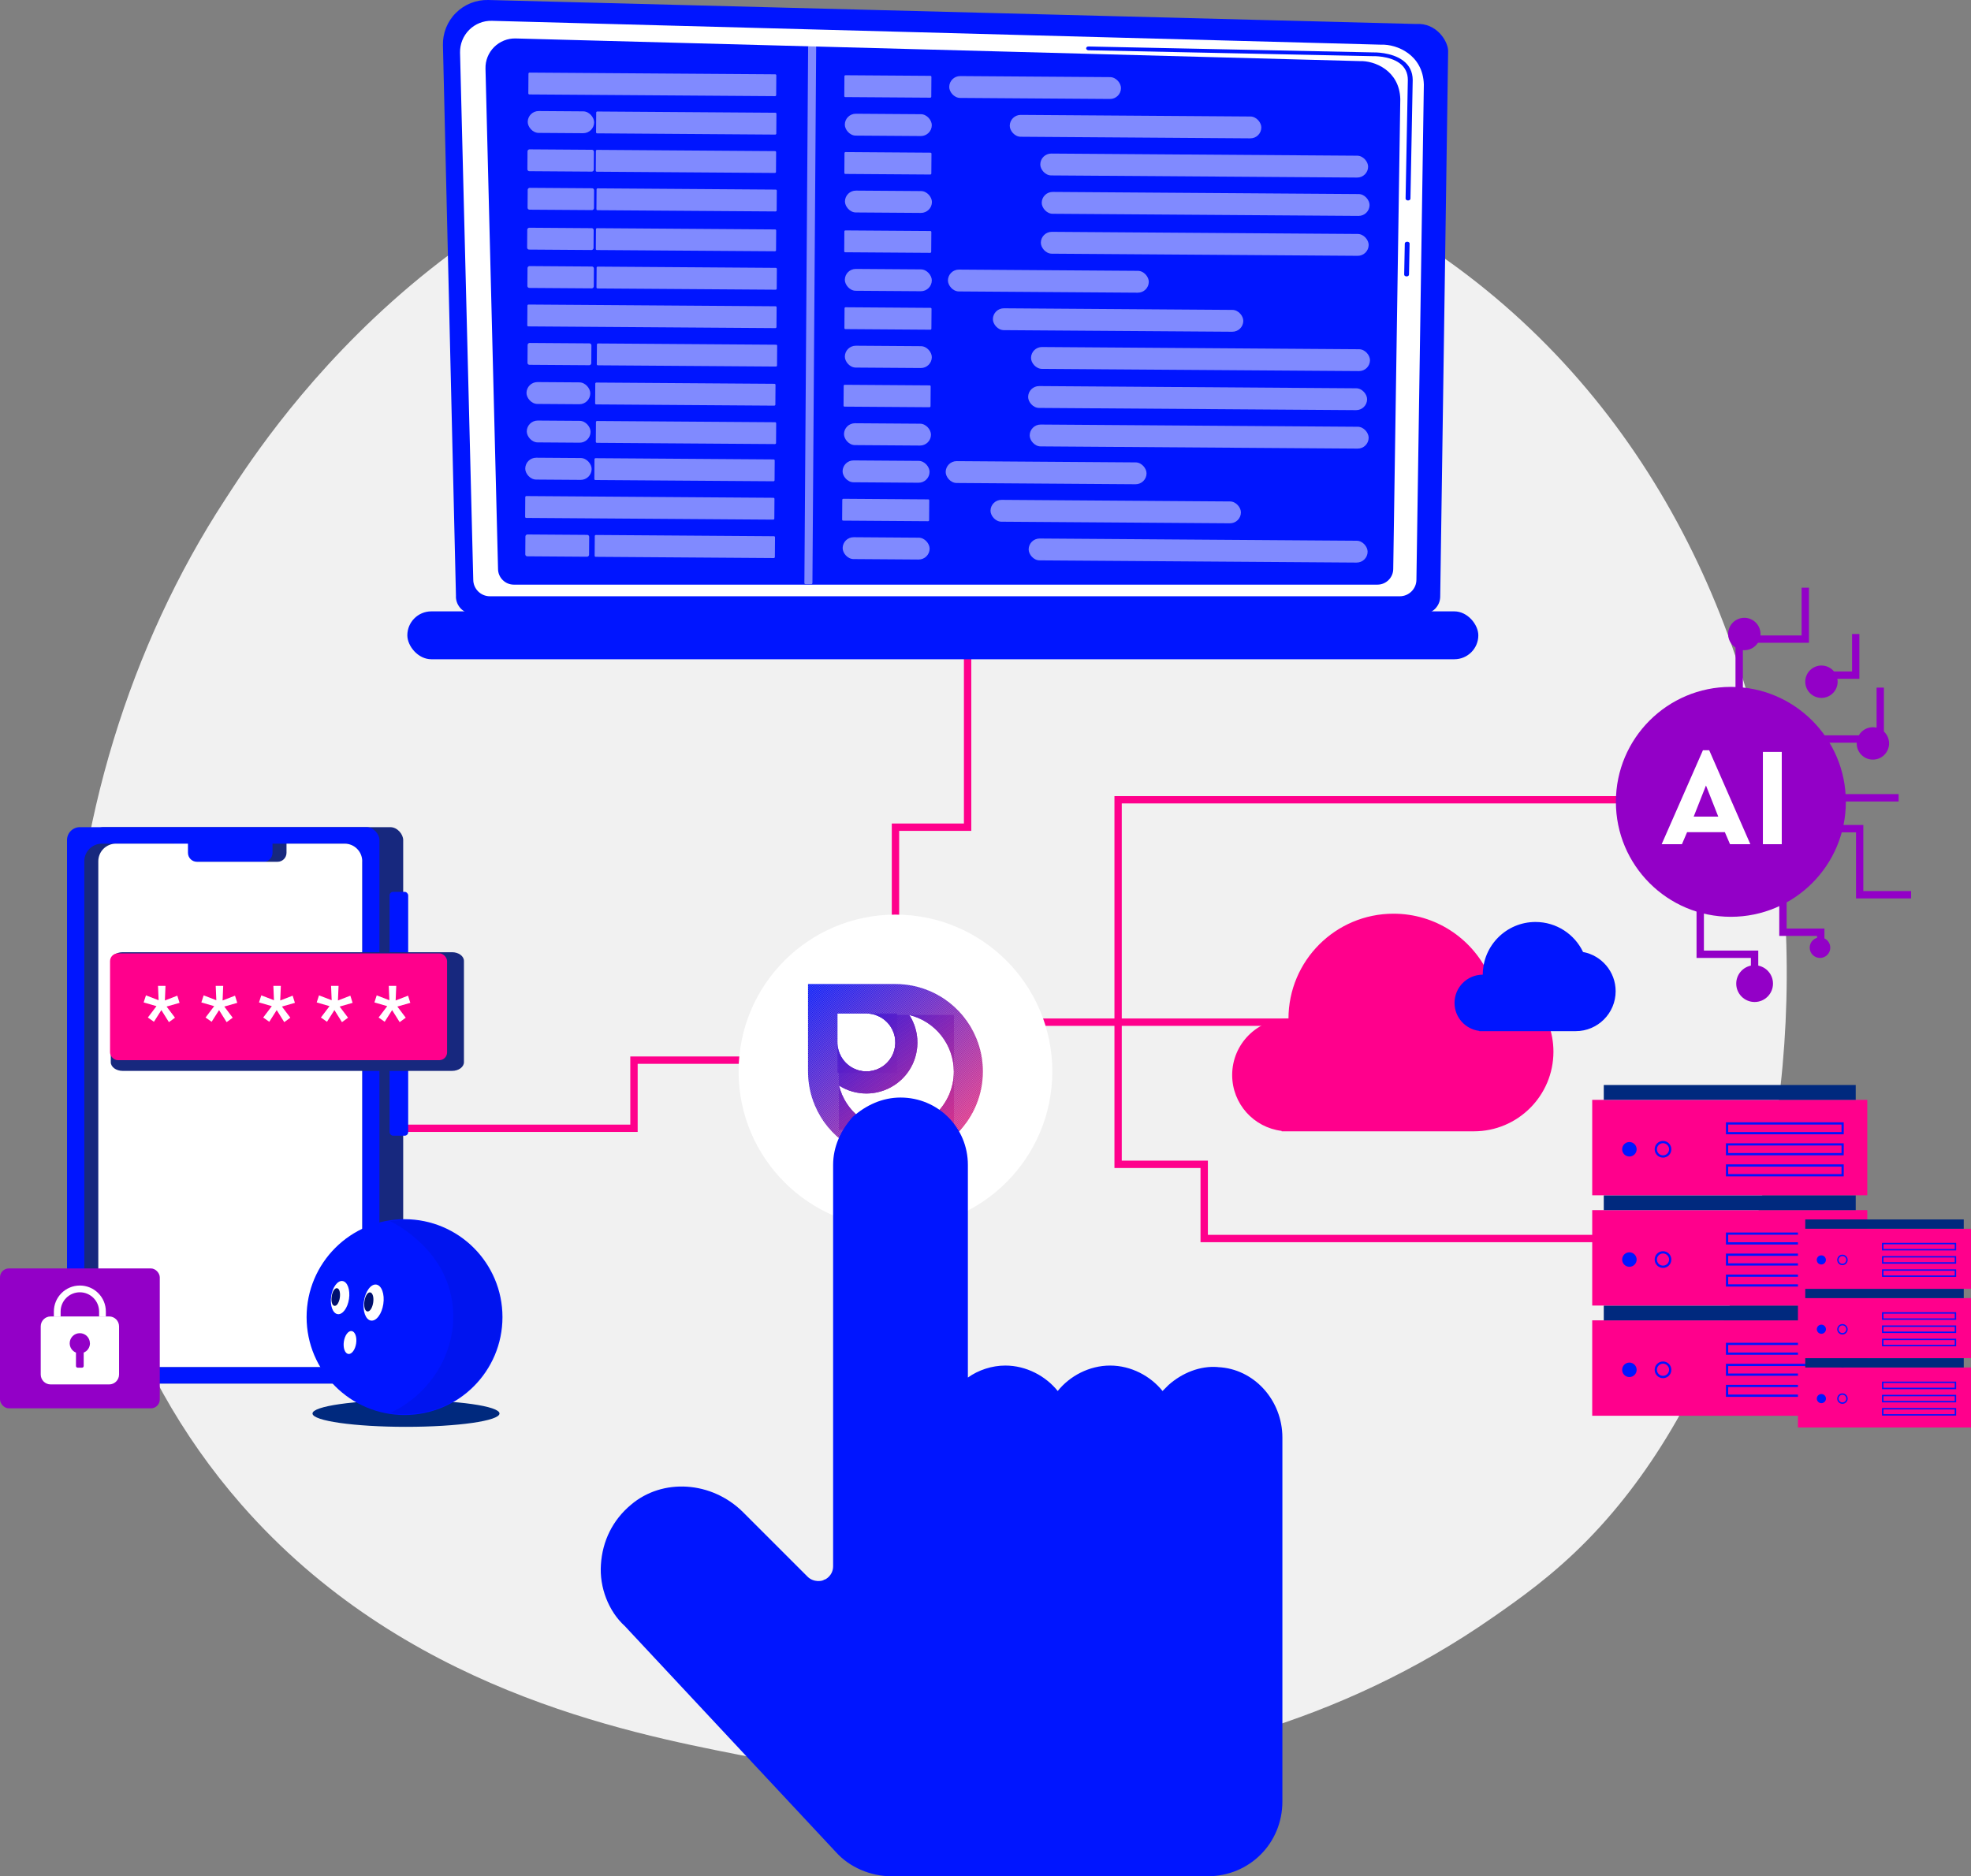 <?xml version="1.0" encoding="UTF-8"?>
<svg xmlns="http://www.w3.org/2000/svg" xmlns:xlink="http://www.w3.org/1999/xlink" id="Calque_2" data-name="Calque 2" viewBox="0 0 323.81 308.3">
  <rect x="0" y="0" width="323.81" height="308.3" fill="#808080" stroke="none"/>
  <defs>
    <style>
      .cls-1 {
        clip-path: url(#clippath);
      }

      .cls-2 {
        fill: none;
      }

      .cls-2, .cls-3, .cls-4, .cls-5, .cls-6, .cls-7, .cls-8, .cls-9, .cls-10, .cls-11, .cls-12, .cls-13, .cls-14, .cls-15, .cls-16, .cls-17, .cls-18, .cls-19, .cls-20, .cls-21, .cls-22, .cls-23, .cls-24, .cls-25, .cls-26, .cls-27, .cls-28, .cls-29, .cls-30, .cls-31, .cls-32, .cls-33, .cls-34, .cls-35, .cls-36, .cls-37, .cls-38, .cls-39, .cls-40, .cls-41, .cls-42, .cls-43, .cls-44, .cls-45, .cls-46, .cls-47, .cls-48, .cls-49, .cls-50, .cls-51, .cls-52, .cls-53, .cls-54, .cls-55, .cls-56, .cls-57, .cls-58, .cls-59, .cls-60, .cls-61, .cls-62, .cls-63, .cls-64, .cls-65, .cls-66, .cls-67, .cls-68, .cls-69, .cls-70, .cls-71, .cls-72, .cls-73, .cls-74, .cls-75, .cls-76, .cls-77, .cls-78, .cls-79, .cls-80, .cls-81, .cls-82, .cls-83, .cls-84, .cls-85, .cls-86, .cls-87, .cls-88, .cls-89, .cls-90, .cls-91, .cls-92, .cls-93, .cls-94, .cls-95, .cls-96, .cls-97, .cls-98, .cls-99, .cls-100, .cls-101, .cls-102, .cls-103, .cls-104, .cls-105, .cls-106, .cls-107, .cls-108, .cls-109, .cls-110, .cls-111, .cls-112, .cls-113, .cls-114, .cls-115, .cls-116, .cls-117, .cls-118, .cls-119, .cls-120, .cls-121, .cls-122, .cls-123, .cls-124, .cls-125, .cls-126, .cls-127, .cls-128, .cls-129, .cls-130, .cls-131, .cls-132, .cls-133, .cls-134, .cls-135, .cls-136, .cls-137, .cls-138, .cls-139, .cls-140, .cls-141, .cls-142, .cls-143, .cls-144, .cls-145, .cls-146, .cls-147, .cls-148, .cls-149, .cls-150, .cls-151, .cls-152, .cls-153, .cls-154, .cls-155, .cls-156, .cls-157, .cls-158, .cls-159, .cls-160, .cls-161, .cls-162, .cls-163, .cls-164, .cls-165, .cls-166, .cls-167, .cls-168, .cls-169, .cls-170, .cls-171, .cls-172, .cls-173, .cls-174, .cls-175, .cls-176, .cls-177, .cls-178, .cls-179, .cls-180, .cls-181, .cls-182, .cls-183, .cls-184, .cls-185, .cls-186, .cls-187, .cls-188, .cls-189, .cls-190, .cls-191, .cls-192, .cls-193, .cls-194, .cls-195, .cls-196, .cls-197, .cls-198, .cls-199, .cls-200, .cls-201, .cls-202, .cls-203, .cls-204, .cls-205, .cls-206, .cls-207, .cls-208, .cls-209, .cls-210, .cls-211, .cls-212, .cls-213, .cls-214, .cls-215, .cls-216, .cls-217, .cls-218, .cls-219, .cls-220, .cls-221, .cls-222, .cls-223, .cls-224, .cls-225, .cls-226, .cls-227, .cls-228 {
        stroke-width: 0px;
      }

      .cls-229 {
        opacity: .5;
      }

      .cls-3 {
        fill: #4c1dd0;
      }

      .cls-4 {
        fill: #631fc4;
      }

      .cls-5 {
        fill: #4d1dd0;
      }

      .cls-6 {
        fill: #4a1cd1;
      }

      .cls-7 {
        fill: #471cd3;
      }

      .cls-8 {
        fill: #5e1fc7;
      }

      .cls-9 {
        fill: #611fc5;
      }

      .cls-10 {
        fill: #601fc6;
      }

      .cls-11 {
        fill: #7722ba;
      }

      .cls-12 {
        fill: #7822ba;
      }

      .cls-13 {
        fill: #461cd3;
      }

      .cls-14 {
        fill: #7622bb;
      }

      .cls-15 {
        fill: #7b22b8;
      }

      .cls-16 {
        fill: #5f1fc6;
      }

      .cls-17 {
        fill: #7a22b9;
      }

      .cls-18 {
        fill: #7922b9;
      }

      .cls-19 {
        fill: #531dcd;
      }

      .cls-20 {
        fill: #621fc5;
      }

      .cls-21 {
        fill: #8423b3;
      }

      .cls-22 {
        fill: #4e1dcf;
      }

      .cls-23 {
        fill: #7d23b7;
      }

      .cls-24 {
        fill: #511dce;
      }

      .cls-25 {
        fill: #501dce;
      }

      .cls-26 {
        fill: #521dcd;
      }

      .cls-27 {
        fill: #2718e4;
      }

      .cls-28 {
        fill: #2618e4;
      }

      .cls-29 {
        fill: #4f1dcf;
      }

      .cls-30 {
        fill: #7c22b8;
      }

      .cls-31 {
        fill: #351adc;
      }

      .cls-32 {
        fill: #481cd2;
      }

      .cls-33 {
        fill: #491cd2;
      }

      .cls-34 {
        fill: #2918e3;
      }

      .cls-35 {
        fill: #4b1cd1;
      }

      .cls-36 {
        fill: #2d19e0;
      }

      .cls-37 {
        fill: #571eca;
      }

      .cls-38 {
        fill: #2b18e2;
      }

      .cls-39 {
        fill: #2c19e1;
      }

      .cls-40 {
        fill: #2a18e2;
      }

      .cls-41 {
        fill: #5a1ec9;
      }

      .cls-42 {
        fill: #2818e3;
      }

      .cls-43 {
        fill: #5c1fc8;
      }

      .cls-44 {
        fill: #5d1fc7;
      }

      .cls-45 {
        fill: #6420c4;
      }

      .cls-46 {
        fill: #6520c3;
      }

      .cls-47 {
        fill: #561ecb;
      }

      .cls-48 {
        fill: #8a24b0;
      }

      .cls-49 {
        fill: #9c26a7;
      }

      .cls-50 {
        fill: #6e21bf;
      }

      .cls-51 {
        fill: #541ecc;
      }

      .cls-52 {
        fill: #551ecc;
      }

      .cls-53 {
        fill: #8924b1;
      }

      .cls-54 {
        fill: #9726aa;
      }

      .cls-55 {
        fill: #8b24b0;
      }

      .cls-56 {
        fill: #7321bc;
      }

      .cls-57 {
        fill: #a427a3;
      }

      .cls-58 {
        fill: #7221bd;
      }

      .cls-59 {
        fill: #9d27a6;
      }

      .cls-60 {
        fill: #6f21be;
      }

      .cls-61 {
        fill: #7121bd;
      }

      .cls-62 {
        fill: #7021be;
      }

      .cls-63 {
        fill: #8323b4;
      }

      .cls-64 {
        fill: #a528a2;
      }

      .cls-65 {
        fill: #9626aa;
      }

      .cls-66 {
        fill: #2f19df;
      }

      .cls-67 {
        fill: #3119de;
      }

      .cls-68 {
        fill: #391ada;
      }

      .cls-69 {
        fill: #3b1ad9;
      }

      .cls-70 {
        fill: #3d1bd8;
      }

      .cls-71 {
        fill: #341add;
      }

      .cls-72 {
        fill: #3a1ada;
      }

      .cls-73 {
        fill: #5b1ec8;
      }

      .cls-74 {
        fill: #581eca;
      }

      .cls-75 {
        fill: #591ec9;
      }

      .cls-76 {
        fill: #2e19e0;
      }

      .cls-77 {
        fill: #8524b3;
      }

      .cls-78 {
        fill: #3c1bd9;
      }

      .cls-79 {
        fill: #401bd7;
      }

      .cls-80 {
        fill: #1816eb;
      }

      .cls-81 {
        fill: #3f1bd7;
      }

      .cls-82 {
        fill: #1916eb;
      }

      .cls-83 {
        fill: #1a16ea;
      }

      .cls-84 {
        fill: #0e15f1;
      }

      .cls-85 {
        fill: #3e1bd8;
      }

      .cls-86 {
        fill: #361adc;
      }

      .cls-87 {
        fill: #371adb;
      }

      .cls-88 {
        fill: #381adb;
      }

      .cls-89 {
        fill: #451cd4;
      }

      .cls-90 {
        fill: #0f15f0;
      }

      .cls-91 {
        fill: #431bd5;
      }

      .cls-92 {
        fill: #1d17e9;
      }

      .cls-93 {
        fill: #1c17e9;
      }

      .cls-94 {
        fill: #0814f4;
      }

      .cls-95 {
        fill: #0914f3;
      }

      .cls-96 {
        fill: #421bd5;
      }

      .cls-97 {
        fill: #411bd6;
      }

      .cls-98 {
        fill: #0d15f1;
      }

      .cls-99 {
        fill: #0c15f2;
      }

      .cls-100 {
        fill: #1416ee;
      }

      .cls-101 {
        fill: #1b16ea;
      }

      .cls-102 {
        fill: #0714f4;
      }

      .cls-103 {
        fill: #1516ed;
      }

      .cls-104 {
        fill: #441cd4;
      }

      .cls-105 {
        fill: #0b14f2;
      }

      .cls-106 {
        fill: #0a14f3;
      }

      .cls-107 {
        fill: #2117e7;
      }

      .cls-108 {
        fill: #2317e6;
      }

      .cls-109 {
        fill: #2217e6;
      }

      .cls-110 {
        fill: #aa28a0;
      }

      .cls-111 {
        fill: #2017e7;
      }

      .cls-112 {
        fill: #1e17e8;
      }

      .cls-113 {
        fill: #1f17e8;
      }

      .cls-114 {
        fill: #1315ee;
      }

      .cls-115 {
        fill: #1115ef;
      }

      .cls-116 {
        fill: #17287e;
      }

      .cls-117 {
        fill: #1015f0;
      }

      .cls-118 {
        fill: #1716ec;
      }

      .cls-119 {
        fill: #2518e5;
      }

      .cls-120 {
        fill: #1616ec;
      }

      .cls-121 {
        fill: #2418e5;
      }

      .cls-122 {
        fill: #1215ef;
      }

      .cls-123 {
        fill: #c72c90;
      }

      .cls-124 {
        fill: #c62c91;
      }

      .cls-125 {
        fill: #c82c90;
      }

      .cls-126 {
        fill: #d32d8a;
      }

      .cls-127 {
        fill: #d42d8a;
      }

      .cls-128 {
        fill: #cd2d8d;
      }

      .cls-129 {
        fill: #d22d8b;
      }

      .cls-130 {
        fill: #cb2c8e;
      }

      .cls-131 {
        fill: #cc2c8e;
      }

      .cls-132 {
        fill: #c52c91;
      }

      .cls-133 {
        fill: #ce2d8d;
      }

      .cls-134 {
        fill: #c92c8f;
      }

      .cls-135 {
        fill: #d92e87;
      }

      .cls-136 {
        fill: #af299d;
      }

      .cls-137 {
        fill: #d62e89;
      }

      .cls-138 {
        fill: #ca2c8f;
      }

      .cls-139 {
        fill: #b2299b;
      }

      .cls-140 {
        fill: #d82e88;
      }

      .cls-141 {
        fill: #d72e88;
      }

      .cls-142 {
        fill: #d52e89;
      }

      .cls-143 {
        fill: #bf2b95;
      }

      .cls-144 {
        fill: #bd2b96;
      }

      .cls-145 {
        fill: #ad299e;
      }

      .cls-146 {
        fill: #c02b94;
      }

      .cls-147 {
        fill: #c22b93;
      }

      .cls-148 {
        fill: #be2b95;
      }

      .cls-149 {
        fill: #a728a1;
      }

      .cls-150 {
        fill: #b4299a;
      }

      .cls-151 {
        fill: #b3299b;
      }

      .cls-152 {
        fill: #b0299c;
      }

      .cls-153 {
        fill: #ac289f;
      }

      .cls-154 {
        fill: #c12b94;
      }

      .cls-155 {
        fill: #a928a0;
      }

      .cls-156 {
        fill: #cf2d8c;
      }

      .cls-157 {
        fill: #b1299c;
      }

      .cls-158 {
        fill: #a628a2;
      }

      .cls-159 {
        fill: #ae299d;
      }

      .cls-160 {
        fill: #a828a1;
      }

      .cls-161 {
        fill: #ab289f;
      }

      .cls-162 {
        fill: #b52a9a;
      }

      .cls-163 {
        fill: #d12d8b;
      }

      .cls-164 {
        fill: #d02d8c;
      }

      .cls-165 {
        fill: #c32b93;
      }

      .cls-166 {
        fill: #8c24af;
      }

      .cls-167 {
        fill: #ba2a97;
      }

      .cls-168 {
        fill: #b92a98;
      }

      .cls-169 {
        fill: #9f27a5;
      }

      .cls-170 {
        fill: #b82a98;
      }

      .cls-171 {
        fill: #8d25af;
      }

      .cls-172 {
        fill: #bb2a97;
      }

      .cls-173 {
        fill: #8e25ae;
      }

      .cls-174 {
        fill: #c42b92;
      }

      .cls-175 {
        fill: #9e27a6;
      }

      .cls-176 {
        fill: #9125ad;
      }

      .cls-177 {
        fill: #9225ac;
      }

      .cls-178 {
        fill: #9300c7;
      }

      .cls-179 {
        fill: #b62a99;
      }

      .cls-180 {
        fill: #b72a99;
      }

      .cls-181 {
        fill: #7421bc;
      }

      .cls-182 {
        fill: #9a26a8;
      }

      .cls-183 {
        fill: #3219de;
      }

      .cls-184 {
        fill: #bc2a96;
      }

      .cls-185 {
        fill: #3319dd;
      }

      .cls-186 {
        fill: #3019df;
      }

      .cls-187 {
        fill: #8f25ae;
      }

      .cls-188 {
        fill: #9025ad;
      }

      .cls-189 {
        fill: #6d21c0;
      }

      .cls-190 {
        fill: #9826a9;
      }

      .cls-191 {
        fill: #9b26a7;
      }

      .cls-192 {
        fill: #7e23b7;
      }

      .cls-193 {
        fill: #9926a8;
      }

      .cls-194 {
        fill: #8123b5;
      }

      .cls-195 {
        fill: #9325ac;
      }

      .cls-196 {
        fill: #a327a3;
      }

      .cls-197 {
        fill: #9425ab;
      }

      .cls-198 {
        fill: #a127a4;
      }

      .cls-199 {
        fill: #a027a5;
      }

      .cls-200 {
        fill: #a227a4;
      }

      .cls-201 {
        fill: #8724b2;
      }

      .cls-202 {
        fill: #8624b2;
      }

      .cls-203 {
        fill: #8824b1;
      }

      .cls-204 {
        fill: #9526ab;
      }

      .cls-205 {
        fill: #7f23b6;
      }

      .cls-206 {
        fill: #8223b5;
      }

      .cls-207 {
        fill: #6620c3;
      }

      .cls-208 {
        fill: #6720c2;
      }

      .cls-209 {
        fill: #8023b6;
      }

      .cls-210 {
        fill: #7522bb;
      }

      .cls-211 {
        fill: #f1f1f1;
      }

      .cls-212 {
        fill: #fff;
      }

      .cls-213 {
        fill: #ff008c;
      }

      .cls-214 {
        fill: #00297e;
      }

      .cls-215 {
        fill: #0313f6;
      }

      .cls-216 {
        fill: #0414f6;
      }

      .cls-217 {
        fill: #0113f7;
      }

      .cls-218 {
        fill: #0614f5;
      }

      .cls-219 {
        fill: #0514f5;
      }

      .cls-220 {
        fill: #6920c1;
      }

      .cls-221 {
        fill: #6820c2;
      }

      .cls-222 {
        fill: #6b20c0;
      }

      .cls-223 {
        fill: #00106e;
      }

      .cls-224 {
        fill: #0013f8;
      }

      .cls-225 {
        fill: #0014ef;
      }

      .cls-226 {
        fill: #0015ff;
      }

      .cls-227 {
        fill: #0213f7;
      }

      .cls-228 {
        fill: #6a20c1;
      }
    </style>
    <clipPath id="clippath">
      <path class="cls-2" d="M147.11,190.42c-.97,0-1.94-.1-2.89-.29-1.84-.38-3.58-1.11-5.14-2.16-2.31-1.56-4.12-3.75-5.2-6.32-.37-.87-.65-1.77-.84-2.7-.19-.95-.29-1.92-.29-2.89v-14.36h14.36c.97,0,1.94.1,2.89.29,1.84.38,3.58,1.11,5.14,2.16,2.31,1.56,4.12,3.75,5.2,6.32.37.87.65,1.77.84,2.7.39,1.91.39,3.88,0,5.79-.38,1.84-1.11,3.58-2.16,5.14-1.56,2.31-3.75,4.12-6.32,5.2-.87.37-1.77.65-2.7.84-.95.19-1.92.29-2.89.29ZM137.83,178.35c1.04,4.29,4.89,7.31,9.3,7.31.65,0,1.29-.07,1.93-.19,1.23-.25,2.39-.74,3.42-1.44,1.54-1.04,2.74-2.5,3.47-4.21.24-.58.43-1.18.56-1.8.13-.64.19-1.28.19-1.93,0-4.41-3.02-8.26-7.31-9.3,2.5,3.89,1.37,9.08-2.53,11.57-2.76,1.77-6.29,1.77-9.05,0ZM137.59,166.54v4.76c0,.95.28,1.88.81,2.66.52.77,1.24,1.36,2.09,1.72,1.48.63,3.18.46,4.51-.44.77-.52,1.36-1.24,1.72-2.09.63-1.48.46-3.18-.44-4.51-.52-.77-1.24-1.36-2.09-1.72-.59-.25-1.22-.38-1.85-.37h-4.76Z"></path>
    </clipPath>
  </defs>
  <g id="Calque_1-2" data-name="Calque 1">
    <g>
      <path class="cls-211" d="M260.87,252.99c-5.79,5.92-11.26,9.74-15.59,12.76-50.86,35.48-111.04,25.14-123.83,22.61-18.89-3.73-55.39-10.94-81.79-41.12C-.28,201.59,5.94,129.66,36.92,82.18c5.67-8.69,35.59-56.89,96.42-64.62,36.81-4.68,79.72,4.76,110.8,30.07,65.23,53.13,60.59,160.47,16.73,205.36Z"></path>
      <polygon class="cls-213" points="104.76 186 57.5 186 57.5 184.8 103.55 184.8 103.55 173.6 145.95 173.6 145.95 174.81 104.76 174.81 104.76 186"></polygon>
      <rect class="cls-213" x="164.15" y="167.36" width="65.91" height="1.21"></rect>
      <polygon class="cls-213" points="267.69 204.12 197.23 204.12 197.23 191.93 183.09 191.93 183.09 130.82 266.51 130.82 266.51 132.02 184.29 132.02 184.29 190.72 198.44 190.72 198.44 202.91 267.69 202.91 267.69 204.12"></polygon>
      <polygon class="cls-213" points="147.72 155.46 146.51 155.46 146.51 135.32 158.36 135.32 158.36 104.39 159.57 104.39 159.57 136.53 147.72 136.53 147.72 155.46"></polygon>
      <g>
        <rect class="cls-116" x="14.91" y="135.92" width="51.33" height="91.42" rx="2.12" ry="2.12"></rect>
        <rect class="cls-226" x="11.01" y="135.92" width="51.33" height="91.42" rx="2.12" ry="2.12"></rect>
        <path class="cls-116" d="M59.5,141.52v80.22c0,1.6-1.3,2.89-2.89,2.89H16.74c-1.6,0-2.89-1.3-2.89-2.89v-80.22c0-1.6,1.3-2.89,2.89-2.89h11.84v1.51c0,.81.66,1.47,1.47,1.47h13.25c.81,0,1.47-.66,1.47-1.47v-1.51h11.84c1.6,0,2.89,1.3,2.89,2.89h0Z"></path>
        <path class="cls-212" d="M59.5,141.52v80.22c0,1.6-1.3,2.89-2.89,2.89H19.04c-1.6,0-2.89-1.3-2.89-2.89v-80.22c0-1.6,1.3-2.89,2.89-2.89h11.84v1.51c0,.81.66,1.47,1.47,1.47h13.25c.81,0,1.47-.66,1.47-1.47v-1.51h9.55c1.6,0,2.89,1.3,2.89,2.89h0Z"></path>
        <g>
          <rect class="cls-226" x="64" y="146.55" width="3.06" height="17.83" rx=".58" ry=".58"></rect>
          <rect class="cls-226" x="64" y="168.79" width="3.06" height="17.83" rx=".58" ry=".58"></rect>
        </g>
      </g>
      <g>
        <path class="cls-116" d="M20.15,156.47h54.12c1.07,0,1.95.64,1.95,1.43v16.64c0,.79-.87,1.43-1.95,1.43H20.15c-1.07,0-1.95-.64-1.95-1.43v-16.64c0-.79.87-1.43,1.95-1.43Z"></path>
        <rect class="cls-213" x="18.08" y="156.66" width="55.37" height="17.55" rx="1.28" ry="1.28"></rect>
        <g>
          <path class="cls-212" d="M25.7,165.33l-2.1-.61.38-1.16,2.08.8-.1-2.36h1.23l-.1,2.4,2.04-.79.37,1.18-2.13.61,1.38,1.83-1,.73-1.24-1.98-1.22,1.92-1-.7,1.42-1.87h0Z"></path>
          <path class="cls-212" d="M35.18,165.33l-2.1-.61.38-1.16,2.08.8-.1-2.36h1.23l-.1,2.4,2.04-.79.37,1.18-2.13.61,1.38,1.83-1,.73-1.24-1.98-1.22,1.92-1-.7,1.42-1.87h0Z"></path>
          <path class="cls-212" d="M44.65,165.33l-2.1-.61.38-1.16,2.08.8-.1-2.36h1.23l-.1,2.4,2.04-.79.37,1.18-2.13.61,1.38,1.83-1,.73-1.24-1.98-1.22,1.92-1-.7,1.42-1.87h0Z"></path>
          <path class="cls-212" d="M54.13,165.33l-2.1-.61.38-1.16,2.08.8-.1-2.36h1.23l-.1,2.4,2.04-.79.37,1.18-2.13.61,1.38,1.83-1,.73-1.24-1.98-1.22,1.92-1-.7,1.42-1.87h0Z"></path>
          <path class="cls-212" d="M63.61,165.33l-2.1-.61.38-1.16,2.08.8-.1-2.36h1.23l-.1,2.4,2.04-.79.37,1.18-2.13.61,1.38,1.83-1,.73-1.24-1.98-1.22,1.92-1-.7,1.42-1.87h0Z"></path>
        </g>
      </g>
      <g>
        <rect class="cls-178" y="208.43" width="26.25" height="22.99" rx="1.46" ry="1.46"></rect>
        <g>
          <path class="cls-212" d="M19.56,217.95v7.91c0,.9-.73,1.63-1.63,1.63h-9.61c-.9,0-1.63-.73-1.63-1.63v-7.91c0-.9.73-1.63,1.63-1.63h9.61c.9,0,1.63.73,1.63,1.63Z"></path>
          <path class="cls-178" d="M14.78,220.73c0,.7-.43,1.29-1.03,1.53v2.2c0,.16-.12.28-.28.28h-.71c-.16,0-.28-.13-.28-.28v-2.2c-.61-.25-1.03-.84-1.03-1.53,0-.92.74-1.66,1.66-1.66s1.66.74,1.66,1.66h0Z"></path>
          <path class="cls-212" d="M17.39,215.51v.82h-1.11v-.82c0-1.74-1.42-3.16-3.16-3.16s-3.16,1.41-3.16,3.16v.82h-1.11v-.82c0-2.35,1.91-4.27,4.27-4.27s4.27,1.91,4.27,4.27Z"></path>
        </g>
      </g>
      <ellipse class="cls-214" cx="66.7" cy="232.27" rx="15.36" ry="2.19"></ellipse>
      <g>
        <circle class="cls-226" cx="66.46" cy="216.43" r="16.09"></circle>
        <path class="cls-225" d="M64.07,200.66c.38.17,9.35,4.43,10.31,14,.73,7.21-3.4,14.31-10.31,17.54,1.28.18,6.42.77,11.34-2.55,6.46-4.36,6.97-11.7,7.01-12.42.04-.68.3-8.41-6.05-13.38-5.28-4.13-11.25-3.34-12.3-3.19Z"></path>
      </g>
      <ellipse class="cls-212" cx="61.39" cy="214.05" rx="2.99" ry="1.61" transform="translate(-159.36 243.35) rotate(-81.56)"></ellipse>
      <g>
        <ellipse class="cls-223" cx="60.59" cy="213.93" rx="1.46" ry=".61" transform="translate(-159.92 242.46) rotate(-81.56)"></ellipse>
        <path class="cls-223" d="M60.41,215.5s-.04,0-.05,0c-.41-.06-.62-.78-.49-1.67.13-.89.54-1.52.95-1.46.21.03.37.24.46.58.08.3.09.69.03,1.09h0c-.13.85-.51,1.46-.9,1.46ZM60.77,212.61c-.23,0-.55.52-.66,1.26-.11.76.06,1.36.28,1.4.23.03.56-.5.68-1.25.06-.37.05-.73-.02-1-.06-.23-.16-.38-.26-.4,0,0-.01,0-.02,0Z"></path>
      </g>
      <ellipse class="cls-212" cx="57.5" cy="220.61" rx="1.9" ry="1.02" transform="translate(-169.16 245.1) rotate(-81.56)"></ellipse>
      <ellipse class="cls-212" cx="55.88" cy="213.23" rx="2.75" ry="1.48" transform="translate(-163.25 237.2) rotate(-81.56)"></ellipse>
      <g>
        <ellipse class="cls-223" cx="55.15" cy="213.12" rx="1.34" ry=".56" transform="translate(-163.76 236.39) rotate(-81.56)"></ellipse>
        <path class="cls-223" d="M54.99,214.58s-.04,0-.05,0c-.2-.03-.35-.22-.43-.54-.07-.28-.08-.64-.02-1.01.1-.7.45-1.41.88-1.35.44.06.56.85.46,1.55h0c-.05.37-.17.71-.32.96-.15.26-.33.39-.52.39ZM55.31,211.91c-.18,0-.49.42-.59,1.15-.05.34-.04.66.02.92.05.21.14.34.23.36.09.01.22-.09.33-.27.13-.22.23-.53.28-.87h0c.11-.75-.07-1.25-.25-1.27,0,0-.01,0-.02,0Z"></path>
      </g>
      <path class="cls-213" d="M244.51,159.95c-2.78-5.8-8.71-9.81-15.57-9.81-9.53,0-17.26,7.73-17.26,17.26-5.11,0-9.25,4.14-9.25,9.25,0,4.73,3.55,8.62,8.12,9.18v.07h31.58c7.23,0,13.08-5.86,13.08-13.08,0-6.42-4.62-11.75-10.71-12.87Z"></path>
      <path class="cls-226" d="M260.07,156.42c-1.39-2.91-4.37-4.92-7.81-4.92-4.78,0-8.66,3.88-8.66,8.66-2.56,0-4.64,2.08-4.64,4.64,0,2.37,1.78,4.32,4.07,4.6v.04h15.84c3.62,0,6.56-2.94,6.56-6.56,0-3.22-2.32-5.89-5.37-6.45Z"></path>
      <g>
        <path class="cls-226" d="M74.9,98.01c0,1.58,1.3,2.88,2.88,2.88h155.95c1.59,0,2.88-1.3,2.88-2.88l1.3-89.62c0-1.58-1.87-4.68-5.29-4.45L80.22,0c-1.99-.05-3.91.71-5.32,2.12-1.41,1.4-2.18,3.33-2.13,5.31l2.14,90.58Z"></path>
        <path class="cls-212" d="M77.75,95.25c0,1.5,1.23,2.73,2.73,2.73h149.49c1.5,0,2.73-1.23,2.73-2.73l1.22-81.36c-.14-4.9-4.44-6.66-7.04-6.55L80.82,3.42c-1.4-.04-2.75.5-3.74,1.49s-1.53,2.34-1.5,3.74l2.17,86.6Z"></path>
        <path class="cls-226" d="M81.82,93.48c0,1.42,1.17,2.59,2.59,2.59h141.89c1.42,0,2.59-1.17,2.59-2.59l1.16-77.22c-.14-4.65-4.21-6.32-6.68-6.22l-138.64-3.72c-1.33-.04-2.61.48-3.55,1.41-.94.94-1.46,2.22-1.42,3.55l2.06,82.19Z"></path>
        <g>
          <path class="cls-226" d="M231.08,45.42h0c-.22,0-.4-.14-.39-.31l.1-5.09c0-.17.18-.3.4-.3h0c.22,0,.4.14.39.31l-.1,5.09c0,.17-.18.3-.4.3Z"></path>
          <path class="cls-226" d="M231.32,32.94h0c-.22,0-.4-.14-.4-.31l.37-19.5c0-1.16-.46-2.08-1.35-2.74-1.66-1.23-4.31-1.17-4.42-1.16l-46.69-.97c-.22,0-.39-.15-.39-.32,0-.17.18-.32.41-.3l46.66.97c.29-.01,3.1-.05,4.98,1.33,1.05.78,1.59,1.85,1.6,3.19l-.37,19.51c0,.17-.18.3-.4.3Z"></path>
        </g>
        <rect class="cls-226" x="66.92" y="100.46" width="175.95" height="7.87" rx="3.94" ry="3.94" transform="translate(309.79 208.79) rotate(-180)"></rect>
        <g class="cls-229">
          <rect class="cls-212" x="105.37" y="-6.49" width="3.59" height="40.72" rx=".17" ry=".17" transform="translate(92.55 120.93) rotate(-89.6)"></rect>
          <rect class="cls-212" x="144.07" y="7.07" width="3.59" height="14.29" rx=".16" ry=".16" transform="translate(130.63 159.97) rotate(-89.6)"></rect>
          <rect class="cls-212" x="155.95" y="12.59" width="28.22" height="3.59" rx="1.8" ry="1.8" transform="translate(.1 -1.19) rotate(.4)"></rect>
          <rect class="cls-212" x="86.7" y="18.27" width="10.91" height="3.59" rx="1.8" ry="1.8" transform="translate(.14 -.64) rotate(.4)"></rect>
          <rect class="cls-212" x="110.96" y="5.41" width="3.59" height="29.61" rx=".17" ry=".17" transform="translate(91.74 132.83) rotate(-89.6)"></rect>
          <rect class="cls-212" x="138.79" y="18.73" width="14.29" height="3.59" rx="1.8" ry="1.8" transform="translate(.15 -1.02) rotate(.4)"></rect>
          <rect class="cls-212" x="165.89" y="19.02" width="41.33" height="3.59" rx="1.8" ry="1.8" transform="translate(.15 -1.31) rotate(.4)"></rect>
          <rect class="cls-212" x="90.31" y="20.92" width="3.59" height="10.91" rx=".32" ry=".32" transform="translate(65.09 118.29) rotate(-89.6)"></rect>
          <rect class="cls-212" x="110.9" y="11.72" width="3.59" height="29.61" rx=".17" ry=".17" transform="translate(85.38 139.03) rotate(-89.6)"></rect>
          <rect class="cls-212" x="144.08" y="19.69" width="3.59" height="14.29" rx=".16" ry=".16" transform="translate(118.02 172.52) rotate(-89.6)"></rect>
          <rect class="cls-212" x="170.9" y="25.41" width="53.86" height="3.59" rx="1.8" ry="1.8" transform="translate(.2 -1.38) rotate(.4)"></rect>
          <rect class="cls-212" x="90.35" y="27.23" width="3.59" height="10.91" rx=".32" ry=".32" transform="translate(58.81 124.61) rotate(-89.6)"></rect>
          <rect class="cls-212" x="111.01" y="18.04" width="3.59" height="29.61" rx=".17" ry=".17" transform="translate(79.17 145.42) rotate(-89.6)"></rect>
          <rect class="cls-212" x="138.81" y="31.36" width="14.29" height="3.59" rx="1.8" ry="1.8" transform="translate(.24 -1.02) rotate(.4)"></rect>
          <rect class="cls-212" x="171.14" y="31.72" width="53.86" height="3.59" rx="1.8" ry="1.8" transform="translate(.24 -1.39) rotate(.4)"></rect>
          <rect class="cls-212" x="90.27" y="33.79" width="3.59" height="10.91" rx=".32" ry=".32" transform="translate(52.18 131.04) rotate(-89.6)"></rect>
          <rect class="cls-212" x="110.91" y="24.59" width="3.59" height="29.61" rx=".17" ry=".17" transform="translate(72.52 151.82) rotate(-89.6)"></rect>
          <rect class="cls-212" x="144.07" y="32.56" width="3.59" height="14.29" rx=".16" ry=".16" transform="translate(105.13 185.29) rotate(-89.6)"></rect>
          <rect class="cls-212" x="170.99" y="38.28" width="53.86" height="3.59" rx="1.8" ry="1.8" transform="translate(.29 -1.39) rotate(.4)"></rect>
          <rect class="cls-212" x="90.32" y="40.1" width="3.59" height="10.91" rx=".32" ry=".32" transform="translate(45.91 137.35) rotate(-89.6)"></rect>
          <rect class="cls-212" x="111.02" y="30.91" width="3.59" height="29.61" rx=".17" ry=".17" transform="translate(66.31 158.2) rotate(-89.6)"></rect>
          <rect class="cls-212" x="138.79" y="44.23" width="14.29" height="3.59" rx="1.8" ry="1.8" transform="translate(.33 -1.02) rotate(.4)"></rect>
          <rect class="cls-212" x="155.73" y="44.41" width="33" height="3.59" rx="1.8" ry="1.8" transform="translate(.33 -1.21) rotate(.4)"></rect>
          <rect class="cls-212" x="105.32" y="31.51" width="3.59" height="40.94" rx=".17" ry=".17" transform="translate(54.38 158.73) rotate(-89.6)"></rect>
          <rect class="cls-212" x="144.08" y="45.19" width="3.59" height="14.29" rx=".16" ry=".16" transform="translate(92.53 197.84) rotate(-89.6)"></rect>
          <rect class="cls-212" x="163.12" y="50.8" width="41.14" height="3.59" rx="1.8" ry="1.8" transform="translate(.37 -1.29) rotate(.4)"></rect>
          <rect class="cls-212" x="90.12" y="52.95" width="3.59" height="10.48" rx=".32" ry=".32" transform="translate(33.08 149.69) rotate(-89.6)"></rect>
          <rect class="cls-212" x="111.07" y="43.53" width="3.59" height="29.61" rx=".17" ry=".17" transform="translate(53.74 170.79) rotate(-89.6)"></rect>
          <rect class="cls-212" x="138.8" y="56.85" width="14.29" height="3.59" rx="1.8" ry="1.8" transform="translate(.41 -1.02) rotate(.4)"></rect>
          <rect class="cls-212" x="169.38" y="57.21" width="55.69" height="3.59" rx="1.8" ry="1.8" transform="translate(.42 -1.38) rotate(.4)"></rect>
          <rect class="cls-212" x="86.29" y="75.24" width="10.91" height="3.59" rx="1.8" ry="1.8" transform="translate(.54 -.64) rotate(.4)"></rect>
          <rect class="cls-212" x="110.66" y="62.38" width="3.59" height="29.61" rx=".17" ry=".17" transform="translate(34.49 189.1) rotate(-89.6)"></rect>
          <rect class="cls-212" x="138.42" y="75.7" width="14.29" height="3.59" rx="1.8" ry="1.8" transform="translate(.55 -1.02) rotate(.4)"></rect>
          <rect class="cls-212" x="155.36" y="75.88" width="33" height="3.59" rx="1.8" ry="1.8" transform="translate(.55 -1.2) rotate(.4)"></rect>
          <rect class="cls-212" x="104.96" y="62.98" width="3.59" height="40.94" rx=".17" ry=".17" transform="translate(22.56 189.62) rotate(-89.6)"></rect>
          <rect class="cls-212" x="143.71" y="76.66" width="3.59" height="14.29" rx=".16" ry=".16" transform="translate(60.69 228.72) rotate(-89.6)"></rect>
          <rect class="cls-212" x="162.73" y="82.27" width="41.14" height="3.59" rx="1.8" ry="1.8" transform="translate(.59 -1.28) rotate(.4)"></rect>
          <rect class="cls-212" x="89.75" y="84.42" width="3.59" height="10.48" rx=".32" ry=".32" transform="translate(1.25 180.57) rotate(-89.6)"></rect>
          <rect class="cls-212" x="110.72" y="75" width="3.59" height="29.61" rx=".17" ry=".17" transform="translate(21.92 201.69) rotate(-89.6)"></rect>
          <rect class="cls-212" x="138.44" y="88.32" width="14.29" height="3.59" rx="1.8" ry="1.8" transform="translate(.63 -1.02) rotate(.4)"></rect>
          <rect class="cls-212" x="168.99" y="88.68" width="55.69" height="3.59" rx="1.8" ry="1.8" transform="translate(.64 -1.38) rotate(.4)"></rect>
          <rect class="cls-212" x="86.5" y="62.81" width="10.48" height="3.59" rx="1.8" ry="1.8" transform="translate(.45 -.64) rotate(.4)"></rect>
          <rect class="cls-212" x="110.8" y="49.95" width="3.59" height="29.61" rx=".17" ry=".17" transform="translate(47.05 176.9) rotate(-89.6)"></rect>
          <rect class="cls-212" x="143.94" y="57.93" width="3.59" height="14.29" rx=".16" ry=".16" transform="translate(79.65 210.35) rotate(-89.6)"></rect>
          <rect class="cls-212" x="168.91" y="63.63" width="55.69" height="3.59" rx="1.8" ry="1.8" transform="translate(.46 -1.38) rotate(.4)"></rect>
          <rect class="cls-212" x="86.54" y="69.13" width="10.48" height="3.59" rx="1.8" ry="1.8" transform="translate(.5 -.64) rotate(.4)"></rect>
          <rect class="cls-212" x="110.91" y="56.27" width="3.59" height="29.61" rx=".17" ry=".17" transform="translate(40.84 183.28) rotate(-89.6)"></rect>
          <rect class="cls-212" x="138.66" y="69.59" width="14.29" height="3.59" rx="1.8" ry="1.8" transform="translate(.5 -1.02) rotate(.4)"></rect>
          <rect class="cls-212" x="169.16" y="69.95" width="55.69" height="3.59" rx="1.8" ry="1.8" transform="translate(.51 -1.38) rotate(.4)"></rect>
          <rect class="cls-212" x="88.88" y="51.1" width="88.48" height="1.32" rx=".19" ry=".19" transform="translate(80.43 184.51) rotate(-89.6)"></rect>
        </g>
      </g>
      <g>
        <g>
          <rect class="cls-213" x="261.58" y="216.96" width="45.19" height="15.68"></rect>
          <rect class="cls-214" x="263.48" y="214.53" width="41.39" height="2.44"></rect>
          <circle class="cls-226" cx="267.69" cy="225.09" r="1.19"></circle>
          <path class="cls-226" d="M273.21,226.46c-.76,0-1.37-.61-1.37-1.37s.61-1.37,1.37-1.37,1.37.61,1.37,1.37-.61,1.37-1.37,1.37ZM273.21,224.08c-.55,0-1,.45-1,1s.45,1,1,1,1-.45,1-1-.45-1-1-1Z"></path>
          <g>
            <path class="cls-226" d="M302.9,222.62h-19.35v-1.97h19.35v1.97ZM283.92,222.25h18.62v-1.24h-18.62v1.24Z"></path>
            <path class="cls-226" d="M302.9,226.07h-19.35v-1.97h19.35v1.97ZM283.92,225.7h18.62v-1.23h-18.62v1.23Z"></path>
            <path class="cls-226" d="M302.9,229.53h-19.35v-1.97h19.35v1.97ZM283.92,229.16h18.62v-1.24h-18.62v1.24Z"></path>
          </g>
        </g>
        <g>
          <rect class="cls-213" x="261.58" y="198.85" width="45.19" height="15.68"></rect>
          <rect class="cls-214" x="263.48" y="196.41" width="41.39" height="2.44"></rect>
          <circle class="cls-226" cx="267.69" cy="206.97" r="1.19"></circle>
          <path class="cls-226" d="M273.21,208.34c-.76,0-1.37-.61-1.37-1.37s.61-1.37,1.37-1.37,1.37.61,1.37,1.37-.61,1.37-1.37,1.37ZM273.21,205.97c-.55,0-1,.45-1,1s.45,1,1,1,1-.45,1-1-.45-1-1-1Z"></path>
          <g>
            <path class="cls-226" d="M302.9,204.5h-19.35v-1.97h19.35v1.97ZM283.92,204.13h18.62v-1.24h-18.62v1.24Z"></path>
            <path class="cls-226" d="M302.9,207.96h-19.35v-1.97h19.35v1.97ZM283.92,207.59h18.62v-1.23h-18.62v1.23Z"></path>
            <path class="cls-226" d="M302.9,211.41h-19.35v-1.97h19.35v1.97ZM283.92,211.04h18.62v-1.24h-18.62v1.24Z"></path>
          </g>
        </g>
        <g>
          <rect class="cls-213" x="261.58" y="180.73" width="45.19" height="15.68"></rect>
          <rect class="cls-214" x="263.48" y="178.29" width="41.39" height="2.44"></rect>
          <path class="cls-226" d="M268.88,188.85c0,.65-.53,1.19-1.19,1.19s-1.19-.53-1.19-1.19.53-1.19,1.19-1.19,1.19.53,1.19,1.19Z"></path>
          <path class="cls-226" d="M273.21,190.22c-.76,0-1.37-.61-1.37-1.37s.61-1.37,1.37-1.37,1.37.61,1.37,1.37-.61,1.37-1.37,1.37ZM273.21,187.85c-.55,0-1,.45-1,1s.45,1,1,1,1-.45,1-1-.45-1-1-1Z"></path>
          <g>
            <path class="cls-226" d="M302.9,186.39h-19.35v-1.97h19.35v1.97ZM283.92,186.02h18.62v-1.23h-18.62v1.23Z"></path>
            <path class="cls-226" d="M302.9,189.84h-19.35v-1.97h19.35v1.97ZM283.92,189.47h18.62v-1.24h-18.62v1.24Z"></path>
            <path class="cls-226" d="M302.9,193.3h-19.35v-1.97h19.35v1.97ZM283.92,192.93h18.62v-1.23h-18.62v1.23Z"></path>
          </g>
        </g>
      </g>
      <g>
        <g>
          <rect class="cls-213" x="295.38" y="224.71" width="28.43" height="9.86"></rect>
          <rect class="cls-214" x="296.58" y="223.18" width="26.04" height="1.53"></rect>
          <circle class="cls-226" cx="299.23" cy="229.82" r=".75"></circle>
          <path class="cls-226" d="M302.69,230.68c-.48,0-.86-.39-.86-.86s.39-.86.86-.86.86.39.86.86-.39.86-.86.86ZM302.69,229.19c-.35,0-.63.28-.63.63s.28.63.63.63.63-.28.63-.63-.28-.63-.63-.63Z"></path>
          <g>
            <path class="cls-226" d="M321.37,228.27h-12.18v-1.24h12.18v1.24ZM309.43,228.03h11.71v-.78h-11.71v.78Z"></path>
            <path class="cls-226" d="M321.37,230.44h-12.18v-1.24h12.18v1.24ZM309.43,230.21h11.71v-.78h-11.71v.78Z"></path>
            <path class="cls-226" d="M321.37,232.61h-12.18v-1.24h12.18v1.24ZM309.43,232.38h11.71v-.78h-11.71v.78Z"></path>
          </g>
        </g>
        <g>
          <rect class="cls-213" x="295.38" y="213.31" width="28.43" height="9.86"></rect>
          <rect class="cls-214" x="296.58" y="211.78" width="26.04" height="1.53"></rect>
          <circle class="cls-226" cx="299.23" cy="218.42" r=".75"></circle>
          <path class="cls-226" d="M302.69,219.29c-.48,0-.86-.39-.86-.86s.39-.86.86-.86.86.39.86.86-.39.86-.86.86ZM302.69,217.79c-.35,0-.63.28-.63.63s.28.63.63.63.63-.28.63-.63-.28-.63-.63-.63Z"></path>
          <g>
            <path class="cls-226" d="M321.37,216.87h-12.18v-1.24h12.18v1.24ZM309.43,216.64h11.71v-.78h-11.71v.78Z"></path>
            <path class="cls-226" d="M321.37,219.04h-12.18v-1.24h12.18v1.24ZM309.43,218.81h11.71v-.78h-11.71v.78Z"></path>
            <path class="cls-226" d="M321.37,221.22h-12.18v-1.24h12.18v1.24ZM309.43,220.99h11.71v-.78h-11.71v.78Z"></path>
          </g>
        </g>
        <g>
          <rect class="cls-213" x="295.38" y="201.92" width="28.43" height="9.86"></rect>
          <rect class="cls-214" x="296.58" y="200.38" width="26.04" height="1.53"></rect>
          <path class="cls-226" d="M299.97,207.03c0,.41-.33.75-.75.75s-.75-.33-.75-.75.33-.75.75-.75.75.33.75.75Z"></path>
          <path class="cls-226" d="M302.69,207.89c-.48,0-.86-.39-.86-.86s.39-.86.86-.86.86.39.86.86-.39.86-.86.86ZM302.69,206.4c-.35,0-.63.28-.63.63s.28.63.63.63.63-.28.63-.63-.28-.63-.63-.63Z"></path>
          <g>
            <path class="cls-226" d="M321.37,205.47h-12.18v-1.24h12.18v1.24ZM309.43,205.24h11.71v-.78h-11.71v.78Z"></path>
            <path class="cls-226" d="M321.37,207.65h-12.18v-1.24h12.18v1.24ZM309.43,207.41h11.71v-.78h-11.71v.78Z"></path>
            <path class="cls-226" d="M321.37,209.82h-12.18v-1.24h12.18v1.24ZM309.43,209.59h11.71v-.78h-11.71v.78Z"></path>
          </g>
        </g>
      </g>
      <circle class="cls-212" cx="147.11" cy="176.06" r="25.77"></circle>
      <circle class="cls-178" cx="284.36" cy="131.76" r="18.89"></circle>
      <g id="Fill_9" data-name="Fill 9">
        <g class="cls-1">
          <polygon class="cls-38" points="137.79 166.54 137.59 166.73 137.59 166.54 137.79 166.54"></polygon>
          <polygon class="cls-39" points="138.02 166.54 137.59 166.95 137.59 166.73 137.79 166.54 138.02 166.54"></polygon>
          <polygon class="cls-36" points="138.25 166.54 137.59 167.16 137.59 166.95 138.02 166.54 138.25 166.54"></polygon>
          <polygon class="cls-76" points="138.48 166.54 137.59 167.38 137.59 167.16 138.25 166.54 138.48 166.54"></polygon>
          <polygon class="cls-66" points="138.71 166.54 137.59 167.6 137.59 167.38 138.48 166.54 138.71 166.54"></polygon>
          <polygon class="cls-186" points="138.94 166.54 137.59 167.82 137.59 167.6 138.71 166.54 138.94 166.54"></polygon>
          <polygon class="cls-67" points="139.17 166.54 137.59 168.04 137.59 167.82 138.94 166.54 139.17 166.54"></polygon>
          <polygon class="cls-183" points="139.4 166.54 137.59 168.26 137.59 168.04 139.17 166.54 139.4 166.54"></polygon>
          <polygon class="cls-185" points="139.63 166.54 137.59 168.48 137.59 168.26 139.4 166.54 139.63 166.54"></polygon>
          <polygon class="cls-71" points="139.86 166.54 137.59 168.7 137.59 168.48 139.63 166.54 139.86 166.54"></polygon>
          <polygon class="cls-31" points="140.09 166.54 137.59 168.91 137.59 168.7 139.86 166.54 140.09 166.54"></polygon>
          <polygon class="cls-86" points="140.32 166.54 137.59 169.13 137.59 168.91 140.09 166.54 140.32 166.54"></polygon>
          <polygon class="cls-87" points="140.55 166.54 137.59 169.35 137.59 169.13 140.32 166.54 140.55 166.54"></polygon>
          <polygon class="cls-88" points="140.78 166.54 137.59 169.57 137.59 169.35 140.55 166.54 140.78 166.54"></polygon>
          <polygon class="cls-68" points="141.01 166.54 137.59 169.79 137.59 169.57 140.78 166.54 141.01 166.54"></polygon>
          <polygon class="cls-72" points="141.24 166.54 137.59 170.01 137.59 169.79 141.01 166.54 141.24 166.54"></polygon>
          <polygon class="cls-69" points="141.47 166.54 137.59 170.23 137.59 170.01 141.24 166.54 141.47 166.54"></polygon>
          <polygon class="cls-78" points="141.71 166.54 137.59 170.44 137.59 170.23 141.47 166.54 141.71 166.54"></polygon>
          <polygon class="cls-70" points="141.94 166.54 137.59 170.66 137.59 170.44 141.71 166.54 141.94 166.54"></polygon>
          <polygon class="cls-85" points="142.17 166.54 137.59 170.88 137.59 170.66 141.94 166.54 142.17 166.54"></polygon>
          <polygon class="cls-81" points="142.4 166.54 137.59 171.1 137.59 170.88 142.17 166.54 142.4 166.54"></polygon>
          <polygon class="cls-79" points="142.63 166.54 137.59 171.32 137.59 171.1 142.4 166.54 142.63 166.54"></polygon>
          <polygon class="cls-97" points="142.86 166.54 137.59 171.54 137.59 171.32 142.63 166.54 142.86 166.54"></polygon>
          <polygon class="cls-96" points="143.09 166.54 137.59 171.76 137.59 171.54 142.86 166.54 143.09 166.54"></polygon>
          <polygon class="cls-91" points="143.32 166.54 137.59 171.98 137.59 171.76 143.09 166.54 143.32 166.54"></polygon>
          <polygon class="cls-104" points="143.55 166.54 137.59 172.19 137.59 171.98 143.32 166.54 143.55 166.54"></polygon>
          <polygon class="cls-89" points="143.78 166.54 137.59 172.41 137.59 172.19 143.55 166.54 143.78 166.54"></polygon>
          <polygon class="cls-13" points="144.01 166.54 137.59 172.63 137.59 172.41 143.78 166.54 144.01 166.54"></polygon>
          <polygon class="cls-7" points="144.24 166.54 137.59 172.85 137.59 172.63 144.01 166.54 144.24 166.54"></polygon>
          <polygon class="cls-32" points="144.47 166.54 137.59 173.07 137.59 172.85 144.24 166.54 144.47 166.54"></polygon>
          <polygon class="cls-33" points="144.7 166.54 137.59 173.29 137.59 173.07 144.47 166.54 144.7 166.54"></polygon>
          <polygon class="cls-6" points="144.93 166.54 137.59 173.51 137.59 173.29 144.7 166.54 144.93 166.54"></polygon>
          <polygon class="cls-35" points="145.16 166.54 137.59 173.73 137.59 173.51 144.93 166.54 145.16 166.54"></polygon>
          <polygon class="cls-3" points="145.39 166.54 137.59 173.94 137.59 173.73 145.16 166.54 145.39 166.54"></polygon>
          <polygon class="cls-5" points="145.62 166.54 137.59 174.16 137.59 173.94 145.39 166.54 145.62 166.54"></polygon>
          <polygon class="cls-22" points="145.85 166.54 137.59 174.38 137.59 174.16 145.62 166.54 145.85 166.54"></polygon>
          <polygon class="cls-29" points="146.08 166.54 137.59 174.6 137.59 174.38 145.85 166.54 146.08 166.54"></polygon>
          <polygon class="cls-25" points="146.31 166.54 137.59 174.82 137.59 174.6 146.08 166.54 146.31 166.54"></polygon>
          <polygon class="cls-24" points="146.54 166.54 137.59 175.04 137.59 174.82 146.31 166.54 146.54 166.54"></polygon>
          <polygon class="cls-26" points="146.77 166.54 137.59 175.26 137.59 175.04 146.54 166.54 146.77 166.54"></polygon>
          <polygon class="cls-19" points="147 166.54 137.59 175.48 137.59 175.26 146.77 166.54 147 166.54"></polygon>
          <polygon class="cls-51" points="147.23 166.54 137.59 175.69 137.59 175.48 147 166.54 147.23 166.54"></polygon>
          <polygon class="cls-52" points="147.37 166.63 137.59 175.91 137.59 175.69 147.23 166.54 147.37 166.54 147.37 166.63"></polygon>
          <polygon class="cls-47" points="147.37 166.85 137.59 176.13 137.59 175.91 147.37 166.63 147.37 166.85"></polygon>
          <polygon class="cls-37" points="147.37 167.07 137.63 176.31 137.59 176.31 137.59 176.13 147.37 166.85 147.37 167.07"></polygon>
          <polygon class="cls-74" points="147.37 167.29 137.86 176.31 137.63 176.31 147.37 167.07 147.37 167.29"></polygon>
          <polygon class="cls-75" points="147.37 167.51 138.09 176.31 137.86 176.31 147.37 167.29 147.37 167.51"></polygon>
          <polygon class="cls-41" points="147.37 167.73 138.32 176.31 138.09 176.31 147.37 167.51 147.37 167.73"></polygon>
          <polygon class="cls-73" points="147.37 167.94 138.55 176.31 138.32 176.31 147.37 167.73 147.37 167.94"></polygon>
          <polygon class="cls-43" points="147.37 168.16 138.78 176.31 138.55 176.31 147.37 167.94 147.37 168.16"></polygon>
          <polygon class="cls-44" points="147.37 168.38 139.01 176.31 138.78 176.31 147.37 168.16 147.37 168.38"></polygon>
          <polygon class="cls-8" points="147.37 168.6 139.24 176.31 139.01 176.31 147.37 168.38 147.37 168.6"></polygon>
          <polygon class="cls-16" points="147.37 168.82 139.47 176.31 139.24 176.31 147.37 168.6 147.37 168.82"></polygon>
          <polygon class="cls-10" points="147.37 169.04 139.7 176.31 139.47 176.31 147.37 168.82 147.37 169.04"></polygon>
          <polygon class="cls-9" points="147.37 169.26 139.93 176.31 139.7 176.31 147.37 169.04 147.37 169.26"></polygon>
          <polygon class="cls-20" points="147.37 169.47 140.16 176.31 139.93 176.31 147.37 169.26 147.37 169.47"></polygon>
          <polygon class="cls-4" points="147.37 169.69 140.39 176.31 140.16 176.31 147.37 169.47 147.37 169.69"></polygon>
          <polygon class="cls-45" points="147.37 169.91 140.62 176.31 140.39 176.31 147.37 169.69 147.37 169.91"></polygon>
          <polygon class="cls-46" points="147.37 170.13 140.85 176.31 140.62 176.31 147.37 169.91 147.37 170.13"></polygon>
          <polygon class="cls-207" points="147.37 170.35 141.08 176.31 140.85 176.31 147.37 170.13 147.37 170.35"></polygon>
          <polygon class="cls-208" points="147.37 170.57 141.31 176.31 141.08 176.31 147.37 170.35 147.37 170.57"></polygon>
          <polygon class="cls-221" points="147.37 170.79 141.54 176.31 141.31 176.31 147.37 170.57 147.37 170.79"></polygon>
          <polygon class="cls-220" points="147.37 171.01 141.77 176.31 141.54 176.31 147.37 170.79 147.37 171.01"></polygon>
          <polygon class="cls-228" points="147.37 171.22 142.01 176.31 141.77 176.31 147.37 171.01 147.37 171.22"></polygon>
          <polygon class="cls-222" points="147.37 171.44 142.24 176.31 142.01 176.31 147.37 171.22 147.37 171.44"></polygon>
          <polygon class="cls-189" points="147.37 171.66 142.47 176.31 142.24 176.31 147.37 171.44 147.37 171.66"></polygon>
          <polygon class="cls-50" points="147.37 171.88 142.7 176.31 142.47 176.31 147.37 171.66 147.37 171.88"></polygon>
          <polygon class="cls-60" points="147.37 172.1 142.93 176.31 142.7 176.31 147.37 171.88 147.37 172.1"></polygon>
          <polygon class="cls-62" points="147.37 172.32 143.16 176.31 142.93 176.31 147.37 172.1 147.37 172.32"></polygon>
          <polygon class="cls-61" points="147.37 172.54 143.39 176.31 143.16 176.31 147.37 172.32 147.37 172.54"></polygon>
          <polygon class="cls-58" points="147.37 172.76 143.62 176.31 143.39 176.31 147.37 172.54 147.37 172.76"></polygon>
          <polygon class="cls-56" points="147.37 172.97 143.85 176.31 143.62 176.31 147.37 172.76 147.37 172.97"></polygon>
          <polygon class="cls-181" points="147.37 173.19 144.08 176.31 143.85 176.31 147.37 172.97 147.37 173.19"></polygon>
          <polygon class="cls-210" points="147.37 173.41 144.31 176.31 144.08 176.31 147.37 173.19 147.37 173.41"></polygon>
          <polygon class="cls-14" points="147.37 173.63 144.54 176.31 144.31 176.31 147.37 173.41 147.37 173.63"></polygon>
          <polygon class="cls-11" points="147.37 173.85 144.77 176.31 144.54 176.31 147.37 173.63 147.37 173.85"></polygon>
          <polygon class="cls-12" points="147.37 174.07 145 176.31 144.77 176.31 147.37 173.85 147.37 174.07"></polygon>
          <polygon class="cls-18" points="147.37 174.29 145.23 176.31 145 176.31 147.37 174.07 147.37 174.29"></polygon>
          <polygon class="cls-17" points="147.37 174.51 145.46 176.31 145.23 176.31 147.37 174.29 147.37 174.51"></polygon>
          <polygon class="cls-15" points="147.37 174.72 145.69 176.31 145.46 176.31 147.37 174.51 147.37 174.72"></polygon>
          <polygon class="cls-30" points="147.37 174.94 145.92 176.31 145.69 176.31 147.37 174.72 147.37 174.94"></polygon>
          <polygon class="cls-23" points="147.37 175.16 146.15 176.31 145.92 176.31 147.37 174.94 147.37 175.16"></polygon>
          <polygon class="cls-192" points="147.37 175.38 146.38 176.31 146.15 176.31 147.37 175.16 147.37 175.38"></polygon>
          <polygon class="cls-205" points="147.37 175.6 146.61 176.31 146.38 176.31 147.37 175.38 147.37 175.6"></polygon>
          <polygon class="cls-209" points="147.37 175.82 146.84 176.31 146.61 176.31 147.37 175.6 147.37 175.82"></polygon>
          <polygon class="cls-194" points="147.37 176.04 147.07 176.31 146.84 176.31 147.37 175.82 147.37 176.04"></polygon>
          <polygon class="cls-206" points="147.37 176.26 147.3 176.31 147.07 176.31 147.37 176.04 147.37 176.26"></polygon>
          <polygon class="cls-63" points="147.3 176.31 147.37 176.26 147.37 176.31 147.3 176.31"></polygon>
          <polygon class="cls-36" points="137.99 166.78 137.83 166.93 137.83 166.78 137.99 166.78"></polygon>
          <polygon class="cls-76" points="138.22 166.78 137.83 167.15 137.83 166.93 137.99 166.78 138.22 166.78"></polygon>
          <polygon class="cls-66" points="138.45 166.78 137.83 167.37 137.83 167.15 138.22 166.78 138.45 166.78"></polygon>
          <polygon class="cls-186" points="138.68 166.78 137.83 167.59 137.83 167.37 138.45 166.78 138.68 166.78"></polygon>
          <polygon class="cls-67" points="138.91 166.78 137.83 167.81 137.83 167.59 138.68 166.78 138.91 166.78"></polygon>
          <polygon class="cls-183" points="139.14 166.78 137.83 168.03 137.83 167.81 138.91 166.78 139.14 166.78"></polygon>
          <polygon class="cls-185" points="139.38 166.78 137.83 168.25 137.83 168.03 139.14 166.78 139.38 166.78"></polygon>
          <polygon class="cls-71" points="139.61 166.78 137.83 168.46 137.83 168.25 139.38 166.78 139.61 166.78"></polygon>
          <polygon class="cls-31" points="139.84 166.78 137.83 168.68 137.83 168.46 139.61 166.78 139.84 166.78"></polygon>
          <polygon class="cls-86" points="140.07 166.78 137.83 168.9 137.83 168.68 139.84 166.78 140.07 166.78"></polygon>
          <polygon class="cls-87" points="140.3 166.78 137.83 169.12 137.83 168.9 140.07 166.78 140.3 166.78"></polygon>
          <polygon class="cls-88" points="140.53 166.78 137.83 169.34 137.83 169.12 140.3 166.78 140.53 166.78"></polygon>
          <polygon class="cls-68" points="140.76 166.78 137.83 169.56 137.83 169.34 140.53 166.78 140.76 166.78"></polygon>
          <polygon class="cls-72" points="140.99 166.78 137.83 169.78 137.83 169.56 140.76 166.78 140.99 166.78"></polygon>
          <polygon class="cls-69" points="141.22 166.78 137.83 169.99 137.83 169.78 140.99 166.78 141.22 166.78"></polygon>
          <polygon class="cls-78" points="141.45 166.78 137.83 170.21 137.83 169.99 141.22 166.78 141.45 166.78"></polygon>
          <polygon class="cls-70" points="141.68 166.78 137.83 170.43 137.83 170.21 141.45 166.78 141.68 166.78"></polygon>
          <polygon class="cls-85" points="141.91 166.78 137.83 170.65 137.83 170.43 141.68 166.78 141.91 166.78"></polygon>
          <polygon class="cls-81" points="142.14 166.78 137.83 170.87 137.83 170.65 141.91 166.78 142.14 166.78"></polygon>
          <polygon class="cls-79" points="142.37 166.78 137.83 171.09 137.83 170.87 142.14 166.78 142.37 166.78"></polygon>
          <polygon class="cls-97" points="142.6 166.78 137.83 171.31 137.83 171.09 142.37 166.78 142.6 166.78"></polygon>
          <polygon class="cls-96" points="142.83 166.78 137.83 171.53 137.83 171.31 142.6 166.78 142.83 166.78"></polygon>
          <polygon class="cls-91" points="143.06 166.78 137.83 171.74 137.83 171.53 142.83 166.78 143.06 166.78"></polygon>
          <polygon class="cls-104" points="143.29 166.78 137.83 171.96 137.83 171.74 143.06 166.78 143.29 166.78"></polygon>
          <polygon class="cls-89" points="143.52 166.78 137.83 172.18 137.83 171.96 143.29 166.78 143.52 166.78"></polygon>
          <polygon class="cls-13" points="143.75 166.78 137.83 172.4 137.83 172.18 143.52 166.78 143.75 166.78"></polygon>
          <polygon class="cls-7" points="143.98 166.78 137.83 172.62 137.83 172.4 143.75 166.78 143.98 166.78"></polygon>
          <polygon class="cls-32" points="144.21 166.78 137.83 172.84 137.83 172.62 143.98 166.78 144.21 166.78"></polygon>
          <polygon class="cls-33" points="144.44 166.78 137.83 173.06 137.83 172.84 144.21 166.78 144.44 166.78"></polygon>
          <polygon class="cls-6" points="144.67 166.78 137.83 173.28 137.83 173.06 144.44 166.78 144.67 166.78"></polygon>
          <polygon class="cls-35" points="144.9 166.78 137.83 173.49 137.83 173.28 144.67 166.78 144.9 166.78"></polygon>
          <polygon class="cls-3" points="145.13 166.78 137.83 173.71 137.83 173.49 144.9 166.78 145.13 166.78"></polygon>
          <polygon class="cls-5" points="145.37 166.78 137.83 173.93 137.83 173.71 145.13 166.78 145.37 166.78"></polygon>
          <polygon class="cls-22" points="145.6 166.78 137.83 174.15 137.83 173.93 145.37 166.78 145.6 166.78"></polygon>
          <polygon class="cls-29" points="145.83 166.78 137.83 174.37 137.83 174.15 145.6 166.78 145.83 166.78"></polygon>
          <polygon class="cls-25" points="146.06 166.78 137.83 174.59 137.83 174.37 145.83 166.78 146.06 166.78"></polygon>
          <polygon class="cls-24" points="146.29 166.78 137.83 174.81 137.83 174.59 146.06 166.78 146.29 166.78"></polygon>
          <polygon class="cls-26" points="146.52 166.78 137.83 175.03 137.83 174.81 146.29 166.78 146.52 166.78"></polygon>
          <polygon class="cls-19" points="146.75 166.78 137.83 175.24 137.83 175.03 146.52 166.78 146.75 166.78"></polygon>
          <polygon class="cls-51" points="146.98 166.78 137.83 175.46 137.83 175.24 146.75 166.78 146.98 166.78"></polygon>
          <polygon class="cls-52" points="147.21 166.78 137.83 175.68 137.83 175.46 146.98 166.78 147.21 166.78"></polygon>
          <polygon class="cls-47" points="147.44 166.78 137.83 175.9 137.83 175.68 147.21 166.78 147.44 166.78"></polygon>
          <polygon class="cls-37" points="147.67 166.78 137.83 176.12 137.83 175.9 147.44 166.78 147.67 166.78"></polygon>
          <polygon class="cls-74" points="147.9 166.78 137.83 176.34 137.83 176.12 147.67 166.78 147.9 166.78"></polygon>
          <polygon class="cls-75" points="148.13 166.78 137.83 176.56 137.83 176.34 147.9 166.78 148.13 166.78"></polygon>
          <polygon class="cls-41" points="148.36 166.78 137.83 176.78 137.83 176.56 148.13 166.78 148.36 166.78"></polygon>
          <polygon class="cls-73" points="148.59 166.78 137.83 176.99 137.83 176.78 148.36 166.78 148.59 166.78"></polygon>
          <polygon class="cls-43" points="148.82 166.78 137.83 177.21 137.83 176.99 148.59 166.78 148.82 166.78"></polygon>
          <polygon class="cls-44" points="149.05 166.78 137.83 177.43 137.83 177.21 148.82 166.78 149.05 166.78"></polygon>
          <polygon class="cls-8" points="149.28 166.78 137.83 177.65 137.83 177.43 149.05 166.78 149.28 166.78"></polygon>
          <polygon class="cls-16" points="149.51 166.78 137.83 177.87 137.83 177.65 149.28 166.78 149.51 166.78"></polygon>
          <polygon class="cls-10" points="149.74 166.78 137.83 178.09 137.83 177.87 149.51 166.78 149.74 166.78"></polygon>
          <polygon class="cls-9" points="149.97 166.78 137.83 178.31 137.83 178.09 149.74 166.78 149.97 166.78"></polygon>
          <polygon class="cls-20" points="150.2 166.78 137.83 178.52 137.83 178.31 149.97 166.78 150.2 166.78"></polygon>
          <polygon class="cls-4" points="150.43 166.78 137.83 178.74 137.83 178.52 150.2 166.78 150.43 166.78"></polygon>
          <polygon class="cls-45" points="150.66 166.78 137.83 178.96 137.83 178.74 150.43 166.78 150.66 166.78"></polygon>
          <polygon class="cls-46" points="150.89 166.78 137.83 179.18 137.83 178.96 150.66 166.78 150.89 166.78"></polygon>
          <polygon class="cls-207" points="151.12 166.78 137.83 179.4 137.83 179.18 150.89 166.78 151.12 166.78"></polygon>
          <polygon class="cls-208" points="151.36 166.78 137.83 179.62 137.83 179.4 151.12 166.78 151.36 166.78"></polygon>
          <polygon class="cls-221" points="151.59 166.78 137.83 179.84 137.83 179.62 151.36 166.78 151.59 166.78"></polygon>
          <polygon class="cls-220" points="151.82 166.78 137.83 180.06 137.83 179.84 151.59 166.78 151.82 166.78"></polygon>
          <polygon class="cls-228" points="152.05 166.78 137.83 180.27 137.83 180.06 151.82 166.78 152.05 166.78"></polygon>
          <polygon class="cls-222" points="152.28 166.78 137.83 180.49 137.83 180.27 152.05 166.78 152.28 166.78"></polygon>
          <polygon class="cls-189" points="152.51 166.78 137.83 180.71 137.83 180.49 152.28 166.78 152.51 166.78"></polygon>
          <polygon class="cls-50" points="152.74 166.78 137.83 180.93 137.83 180.71 152.51 166.78 152.74 166.78"></polygon>
          <polygon class="cls-60" points="152.97 166.78 137.83 181.15 137.83 180.93 152.74 166.78 152.97 166.78"></polygon>
          <polygon class="cls-62" points="153.2 166.78 137.83 181.37 137.83 181.15 152.97 166.78 153.2 166.78"></polygon>
          <polygon class="cls-61" points="153.43 166.78 137.83 181.59 137.83 181.37 153.2 166.78 153.43 166.78"></polygon>
          <polygon class="cls-58" points="153.66 166.78 137.83 181.81 137.83 181.59 153.43 166.78 153.66 166.78"></polygon>
          <polygon class="cls-56" points="153.89 166.78 137.83 182.02 137.83 181.81 153.66 166.78 153.89 166.78"></polygon>
          <polygon class="cls-181" points="154.12 166.78 137.83 182.24 137.83 182.02 153.89 166.78 154.12 166.78"></polygon>
          <polygon class="cls-210" points="154.35 166.78 137.83 182.46 137.83 182.24 154.12 166.78 154.35 166.78"></polygon>
          <polygon class="cls-14" points="154.58 166.78 137.83 182.68 137.83 182.46 154.35 166.78 154.58 166.78"></polygon>
          <polygon class="cls-11" points="154.81 166.78 137.83 182.9 137.83 182.68 154.58 166.78 154.81 166.78"></polygon>
          <polygon class="cls-12" points="155.04 166.78 137.83 183.12 137.83 182.9 154.81 166.78 155.04 166.78"></polygon>
          <polygon class="cls-18" points="155.27 166.78 137.83 183.34 137.83 183.12 155.04 166.78 155.27 166.78"></polygon>
          <polygon class="cls-17" points="155.5 166.78 137.83 183.56 137.83 183.34 155.27 166.78 155.5 166.78"></polygon>
          <polygon class="cls-15" points="155.73 166.78 137.83 183.77 137.83 183.56 155.5 166.78 155.73 166.78"></polygon>
          <polygon class="cls-30" points="155.96 166.78 137.83 183.99 137.83 183.77 155.73 166.78 155.96 166.78"></polygon>
          <polygon class="cls-23" points="156.19 166.78 137.83 184.21 137.83 183.99 155.96 166.78 156.19 166.78"></polygon>
          <polygon class="cls-192" points="156.42 166.78 137.83 184.43 137.83 184.21 156.19 166.78 156.42 166.78"></polygon>
          <polygon class="cls-205" points="156.65 166.78 137.83 184.65 137.83 184.43 156.42 166.78 156.65 166.78"></polygon>
          <polygon class="cls-209" points="156.72 166.94 137.83 184.87 137.83 184.65 156.65 166.78 156.72 166.78 156.72 166.94"></polygon>
          <polygon class="cls-194" points="156.72 167.16 137.83 185.09 137.83 184.87 156.72 166.94 156.72 167.16"></polygon>
          <polygon class="cls-206" points="156.72 167.38 137.83 185.31 137.83 185.09 156.72 167.16 156.72 167.38"></polygon>
          <polygon class="cls-63" points="156.72 167.6 137.83 185.52 137.83 185.31 156.72 167.38 156.72 167.6"></polygon>
          <polygon class="cls-21" points="156.72 167.82 137.91 185.67 137.83 185.67 137.83 185.52 156.72 167.6 156.72 167.82"></polygon>
          <polygon class="cls-77" points="156.72 168.04 138.14 185.67 137.91 185.67 156.72 167.82 156.72 168.04"></polygon>
          <polygon class="cls-202" points="156.72 168.25 138.37 185.67 138.14 185.67 156.72 168.04 156.72 168.25"></polygon>
          <polygon class="cls-201" points="156.72 168.47 138.6 185.67 138.37 185.67 156.72 168.25 156.72 168.47"></polygon>
          <polygon class="cls-203" points="156.72 168.69 138.83 185.67 138.6 185.67 156.72 168.47 156.72 168.69"></polygon>
          <polygon class="cls-53" points="156.72 168.91 139.06 185.67 138.83 185.67 156.72 168.69 156.72 168.91"></polygon>
          <polygon class="cls-48" points="156.72 169.13 139.3 185.67 139.06 185.67 156.72 168.91 156.72 169.13"></polygon>
          <polygon class="cls-55" points="156.72 169.35 139.53 185.67 139.3 185.67 156.72 169.13 156.72 169.35"></polygon>
          <polygon class="cls-166" points="156.72 169.57 139.76 185.67 139.53 185.67 156.72 169.35 156.72 169.57"></polygon>
          <polygon class="cls-171" points="156.72 169.79 139.99 185.67 139.76 185.67 156.72 169.57 156.72 169.79"></polygon>
          <polygon class="cls-173" points="156.72 170 140.22 185.67 139.99 185.67 156.72 169.79 156.72 170"></polygon>
          <polygon class="cls-187" points="156.72 170.22 140.45 185.67 140.22 185.67 156.72 170 156.72 170.22"></polygon>
          <polygon class="cls-188" points="156.72 170.44 140.68 185.67 140.45 185.67 156.72 170.22 156.72 170.44"></polygon>
          <polygon class="cls-176" points="156.72 170.66 140.91 185.67 140.68 185.67 156.72 170.44 156.72 170.66"></polygon>
          <polygon class="cls-177" points="156.72 170.88 141.14 185.67 140.91 185.67 156.72 170.66 156.72 170.88"></polygon>
          <polygon class="cls-195" points="156.72 171.1 141.37 185.67 141.14 185.67 156.72 170.88 156.72 171.1"></polygon>
          <polygon class="cls-197" points="156.72 171.32 141.6 185.67 141.37 185.67 156.72 171.1 156.72 171.32"></polygon>
          <polygon class="cls-204" points="156.72 171.54 141.83 185.67 141.6 185.67 156.72 171.32 156.72 171.54"></polygon>
          <polygon class="cls-65" points="156.72 171.75 142.06 185.67 141.83 185.67 156.72 171.54 156.72 171.75"></polygon>
          <polygon class="cls-54" points="156.72 171.97 142.29 185.67 142.06 185.67 156.72 171.75 156.72 171.97"></polygon>
          <polygon class="cls-190" points="156.72 172.19 142.52 185.67 142.29 185.67 156.72 171.97 156.72 172.19"></polygon>
          <polygon class="cls-193" points="156.72 172.41 142.75 185.67 142.52 185.67 156.72 172.19 156.72 172.41"></polygon>
          <polygon class="cls-182" points="156.72 172.63 142.98 185.67 142.75 185.67 156.72 172.41 156.72 172.63"></polygon>
          <polygon class="cls-191" points="156.72 172.85 143.21 185.67 142.98 185.67 156.72 172.63 156.72 172.85"></polygon>
          <polygon class="cls-49" points="156.72 173.07 143.44 185.67 143.21 185.67 156.72 172.85 156.72 173.07"></polygon>
          <polygon class="cls-59" points="156.72 173.28 143.67 185.67 143.44 185.67 156.72 173.07 156.72 173.28"></polygon>
          <polygon class="cls-175" points="156.72 173.5 143.9 185.67 143.67 185.67 156.72 173.28 156.72 173.5"></polygon>
          <polygon class="cls-169" points="156.72 173.72 144.13 185.67 143.9 185.67 156.72 173.5 156.72 173.72"></polygon>
          <polygon class="cls-199" points="156.72 173.94 144.36 185.67 144.13 185.67 156.72 173.72 156.72 173.94"></polygon>
          <polygon class="cls-198" points="156.72 174.16 144.59 185.67 144.36 185.67 156.72 173.94 156.72 174.16"></polygon>
          <polygon class="cls-200" points="156.72 174.38 144.82 185.67 144.59 185.67 156.72 174.16 156.72 174.38"></polygon>
          <polygon class="cls-196" points="156.72 174.6 145.05 185.67 144.82 185.67 156.72 174.38 156.72 174.6"></polygon>
          <polygon class="cls-57" points="156.72 174.82 145.29 185.67 145.05 185.67 156.72 174.6 156.72 174.82"></polygon>
          <polygon class="cls-64" points="156.72 175.03 145.52 185.67 145.29 185.67 156.72 174.82 156.72 175.03"></polygon>
          <polygon class="cls-158" points="156.72 175.25 145.75 185.67 145.52 185.67 156.72 175.03 156.72 175.25"></polygon>
          <polygon class="cls-149" points="156.72 175.47 145.98 185.67 145.75 185.67 156.72 175.25 156.72 175.47"></polygon>
          <polygon class="cls-160" points="156.72 175.69 146.21 185.67 145.98 185.67 156.72 175.47 156.72 175.69"></polygon>
          <polygon class="cls-155" points="156.72 175.91 146.44 185.67 146.21 185.67 156.72 175.69 156.72 175.91"></polygon>
          <polygon class="cls-110" points="156.72 176.13 146.67 185.67 146.44 185.67 156.72 175.91 156.72 176.13"></polygon>
          <polygon class="cls-161" points="156.72 176.35 146.9 185.67 146.67 185.67 156.72 176.13 156.72 176.35"></polygon>
          <polygon class="cls-153" points="156.72 176.57 147.13 185.67 146.9 185.67 156.72 176.35 156.72 176.57"></polygon>
          <polygon class="cls-145" points="156.72 176.78 147.36 185.67 147.13 185.67 156.72 176.57 156.72 176.78"></polygon>
          <polygon class="cls-159" points="156.72 177 147.59 185.67 147.36 185.67 156.72 176.78 156.72 177"></polygon>
          <polygon class="cls-136" points="156.72 177.22 147.82 185.67 147.59 185.67 156.72 177 156.72 177.22"></polygon>
          <polygon class="cls-152" points="156.72 177.44 148.05 185.67 147.82 185.67 156.72 177.22 156.72 177.44"></polygon>
          <polygon class="cls-157" points="156.72 177.66 148.28 185.67 148.05 185.67 156.72 177.44 156.72 177.66"></polygon>
          <polygon class="cls-139" points="156.72 177.88 148.51 185.67 148.28 185.67 156.72 177.66 156.72 177.88"></polygon>
          <polygon class="cls-151" points="156.72 178.1 148.74 185.67 148.51 185.67 156.72 177.88 156.72 178.1"></polygon>
          <polygon class="cls-150" points="156.72 178.32 148.97 185.67 148.74 185.67 156.72 178.1 156.72 178.32"></polygon>
          <polygon class="cls-162" points="156.72 178.53 149.2 185.67 148.97 185.67 156.72 178.32 156.72 178.53"></polygon>
          <polygon class="cls-179" points="156.72 178.75 149.43 185.67 149.2 185.67 156.72 178.53 156.72 178.75"></polygon>
          <polygon class="cls-180" points="156.72 178.97 149.66 185.67 149.43 185.67 156.72 178.75 156.72 178.97"></polygon>
          <polygon class="cls-170" points="156.72 179.19 149.89 185.67 149.66 185.67 156.72 178.97 156.72 179.19"></polygon>
          <polygon class="cls-168" points="156.72 179.41 150.12 185.67 149.89 185.67 156.72 179.19 156.72 179.41"></polygon>
          <polygon class="cls-167" points="156.72 179.63 150.35 185.67 150.12 185.67 156.72 179.41 156.72 179.63"></polygon>
          <polygon class="cls-172" points="156.72 179.85 150.58 185.67 150.35 185.67 156.72 179.63 156.72 179.85"></polygon>
          <polygon class="cls-184" points="156.72 180.07 150.81 185.67 150.58 185.67 156.72 179.85 156.72 180.07"></polygon>
          <polygon class="cls-144" points="156.72 180.28 151.04 185.67 150.81 185.67 156.72 180.07 156.72 180.28"></polygon>
          <polygon class="cls-148" points="156.72 180.5 151.27 185.67 151.04 185.67 156.72 180.28 156.72 180.5"></polygon>
          <polygon class="cls-143" points="156.72 180.72 151.51 185.67 151.27 185.67 156.72 180.5 156.72 180.72"></polygon>
          <polygon class="cls-146" points="156.72 180.94 151.74 185.67 151.51 185.67 156.72 180.72 156.72 180.94"></polygon>
          <polygon class="cls-154" points="156.72 181.16 151.97 185.67 151.74 185.67 156.72 180.94 156.72 181.16"></polygon>
          <polygon class="cls-147" points="156.72 181.38 152.2 185.67 151.97 185.67 156.72 181.16 156.72 181.38"></polygon>
          <polygon class="cls-165" points="156.72 181.6 152.43 185.67 152.2 185.67 156.72 181.38 156.72 181.6"></polygon>
          <polygon class="cls-174" points="156.72 181.81 152.66 185.67 152.43 185.67 156.72 181.6 156.72 181.81"></polygon>
          <polygon class="cls-132" points="156.72 182.03 152.89 185.67 152.66 185.67 156.72 181.81 156.72 182.03"></polygon>
          <polygon class="cls-124" points="156.72 182.25 153.12 185.67 152.89 185.67 156.72 182.03 156.72 182.25"></polygon>
          <polygon class="cls-123" points="156.72 182.47 153.35 185.67 153.12 185.67 156.72 182.25 156.72 182.47"></polygon>
          <polygon class="cls-125" points="156.72 182.69 153.58 185.67 153.35 185.67 156.72 182.47 156.72 182.69"></polygon>
          <polygon class="cls-134" points="156.72 182.91 153.81 185.67 153.58 185.67 156.72 182.69 156.72 182.91"></polygon>
          <polygon class="cls-138" points="156.72 183.13 154.04 185.67 153.81 185.67 156.72 182.91 156.72 183.13"></polygon>
          <polygon class="cls-130" points="156.72 183.35 154.27 185.67 154.04 185.67 156.72 183.13 156.72 183.35"></polygon>
          <polygon class="cls-131" points="156.72 183.56 154.5 185.67 154.27 185.67 156.72 183.35 156.72 183.56"></polygon>
          <polygon class="cls-128" points="156.72 183.78 154.73 185.67 154.5 185.67 156.72 183.56 156.72 183.78"></polygon>
          <polygon class="cls-133" points="156.72 184 154.96 185.67 154.73 185.67 156.72 183.78 156.72 184"></polygon>
          <polygon class="cls-156" points="156.72 184.22 155.19 185.67 154.96 185.67 156.72 184 156.72 184.22"></polygon>
          <polygon class="cls-164" points="156.72 184.44 155.42 185.67 155.19 185.67 156.72 184.22 156.72 184.44"></polygon>
          <polygon class="cls-163" points="156.72 184.66 155.65 185.67 155.42 185.67 156.72 184.44 156.72 184.66"></polygon>
          <polygon class="cls-129" points="156.72 184.88 155.88 185.67 155.65 185.67 156.72 184.66 156.72 184.88"></polygon>
          <polygon class="cls-126" points="156.72 185.1 156.11 185.67 155.88 185.67 156.72 184.88 156.72 185.1"></polygon>
          <polygon class="cls-127" points="156.72 185.31 156.34 185.67 156.11 185.67 156.72 185.1 156.72 185.31"></polygon>
          <polygon class="cls-142" points="156.72 185.53 156.57 185.67 156.34 185.67 156.72 185.31 156.72 185.53"></polygon>
          <polygon class="cls-137" points="156.57 185.67 156.72 185.53 156.72 185.67 156.57 185.67"></polygon>
          <polygon class="cls-224" points="132.75 161.7 132.75 161.7 132.75 161.7 132.75 161.7"></polygon>
          <polygon class="cls-224" points="132.98 161.7 132.75 161.92 132.75 161.7 132.75 161.7 132.98 161.7"></polygon>
          <polygon class="cls-217" points="133.21 161.7 132.75 162.14 132.75 161.92 132.98 161.7 133.21 161.7"></polygon>
          <polygon class="cls-227" points="133.44 161.7 132.75 162.35 132.75 162.14 133.21 161.7 133.44 161.7"></polygon>
          <polygon class="cls-215" points="133.67 161.7 132.75 162.57 132.75 162.35 133.44 161.7 133.67 161.7"></polygon>
          <polygon class="cls-216" points="133.9 161.7 132.75 162.79 132.75 162.57 133.67 161.7 133.9 161.7"></polygon>
          <polygon class="cls-219" points="134.13 161.7 132.75 163.01 132.75 162.79 133.9 161.7 134.13 161.7"></polygon>
          <polygon class="cls-218" points="134.36 161.7 132.75 163.23 132.75 163.01 134.13 161.7 134.36 161.7"></polygon>
          <polygon class="cls-102" points="134.59 161.7 132.75 163.45 132.75 163.23 134.36 161.7 134.59 161.7"></polygon>
          <polygon class="cls-94" points="134.82 161.7 132.75 163.67 132.75 163.45 134.59 161.7 134.82 161.7"></polygon>
          <polygon class="cls-95" points="135.05 161.7 132.75 163.89 132.75 163.67 134.82 161.7 135.05 161.7"></polygon>
          <polygon class="cls-106" points="135.28 161.7 132.75 164.1 132.75 163.89 135.05 161.7 135.28 161.7"></polygon>
          <polygon class="cls-105" points="135.51 161.7 132.75 164.32 132.75 164.1 135.28 161.7 135.51 161.7"></polygon>
          <polygon class="cls-99" points="135.75 161.7 132.75 164.54 132.75 164.32 135.51 161.7 135.75 161.7"></polygon>
          <polygon class="cls-98" points="135.98 161.7 132.75 164.76 132.75 164.54 135.75 161.7 135.98 161.7"></polygon>
          <polygon class="cls-84" points="136.21 161.7 132.75 164.98 132.75 164.76 135.98 161.7 136.21 161.7"></polygon>
          <polygon class="cls-90" points="136.44 161.7 132.75 165.2 132.75 164.98 136.21 161.7 136.44 161.7"></polygon>
          <polygon class="cls-117" points="136.67 161.7 132.75 165.42 132.75 165.2 136.44 161.7 136.67 161.7"></polygon>
          <polygon class="cls-115" points="136.9 161.7 132.75 165.64 132.75 165.42 136.67 161.7 136.9 161.7"></polygon>
          <polygon class="cls-122" points="137.13 161.7 132.75 165.85 132.75 165.64 136.9 161.7 137.13 161.7"></polygon>
          <polygon class="cls-114" points="137.36 161.7 132.75 166.07 132.75 165.85 137.13 161.7 137.36 161.7"></polygon>
          <polygon class="cls-100" points="137.59 161.7 132.75 166.29 132.75 166.07 137.36 161.7 137.59 161.7"></polygon>
          <polygon class="cls-103" points="137.82 161.7 132.75 166.51 132.75 166.29 137.59 161.7 137.82 161.7"></polygon>
          <polygon class="cls-120" points="138.05 161.7 132.75 166.73 132.75 166.51 137.82 161.7 138.05 161.7"></polygon>
          <polygon class="cls-118" points="138.28 161.7 132.75 166.95 132.75 166.73 138.05 161.7 138.28 161.7"></polygon>
          <polygon class="cls-80" points="138.51 161.7 132.75 167.17 132.75 166.95 138.28 161.7 138.51 161.7"></polygon>
          <polygon class="cls-82" points="138.74 161.7 132.75 167.38 132.75 167.17 138.51 161.7 138.74 161.7"></polygon>
          <polygon class="cls-83" points="138.97 161.7 132.75 167.6 132.75 167.38 138.74 161.7 138.97 161.7"></polygon>
          <polygon class="cls-101" points="139.2 161.7 132.75 167.82 132.75 167.6 138.97 161.7 139.2 161.7"></polygon>
          <polygon class="cls-93" points="139.43 161.7 132.75 168.04 132.75 167.82 139.2 161.7 139.43 161.7"></polygon>
          <polygon class="cls-92" points="139.66 161.7 132.75 168.26 132.75 168.04 139.43 161.7 139.66 161.7"></polygon>
          <polygon class="cls-112" points="139.89 161.7 132.75 168.48 132.75 168.26 139.66 161.7 139.89 161.7"></polygon>
          <polygon class="cls-113" points="140.12 161.7 132.75 168.7 132.75 168.48 139.89 161.7 140.12 161.7"></polygon>
          <polygon class="cls-111" points="140.35 161.7 132.75 168.92 132.75 168.7 140.12 161.7 140.35 161.7"></polygon>
          <polygon class="cls-107" points="140.58 161.7 132.75 169.13 132.75 168.92 140.35 161.7 140.58 161.7"></polygon>
          <polygon class="cls-109" points="140.81 161.7 132.75 169.35 132.75 169.13 140.58 161.7 140.81 161.7"></polygon>
          <polygon class="cls-108" points="141.04 161.7 132.75 169.57 132.75 169.35 140.81 161.7 141.04 161.7"></polygon>
          <polygon class="cls-121" points="141.27 161.7 132.75 169.79 132.75 169.57 141.04 161.7 141.27 161.7"></polygon>
          <polygon class="cls-119" points="141.5 161.7 132.75 170.01 132.75 169.79 141.27 161.7 141.5 161.7"></polygon>
          <polygon class="cls-28" points="141.74 161.7 132.75 170.23 132.75 170.01 141.5 161.7 141.74 161.7"></polygon>
          <polygon class="cls-27" points="141.97 161.7 132.75 170.45 132.75 170.23 141.74 161.7 141.97 161.7"></polygon>
          <polygon class="cls-42" points="142.2 161.7 132.75 170.67 132.75 170.45 141.97 161.7 142.2 161.7"></polygon>
          <polygon class="cls-34" points="142.43 161.7 132.75 170.88 132.75 170.67 142.2 161.7 142.43 161.7"></polygon>
          <polygon class="cls-40" points="142.66 161.7 132.75 171.1 132.75 170.88 142.43 161.7 142.66 161.7"></polygon>
          <polygon class="cls-38" points="142.89 161.7 132.75 171.32 132.75 171.1 142.66 161.7 142.89 161.7"></polygon>
          <polygon class="cls-39" points="143.12 161.7 132.75 171.54 132.75 171.32 142.89 161.7 143.12 161.7"></polygon>
          <polygon class="cls-36" points="143.35 161.7 132.75 171.76 132.75 171.54 143.12 161.7 143.35 161.7"></polygon>
          <polygon class="cls-76" points="143.58 161.7 132.75 171.98 132.75 171.76 143.35 161.7 143.58 161.7"></polygon>
          <polygon class="cls-66" points="143.81 161.7 132.75 172.2 132.75 171.98 143.58 161.7 143.81 161.7"></polygon>
          <polygon class="cls-186" points="144.04 161.7 132.75 172.42 132.75 172.2 143.81 161.7 144.04 161.7"></polygon>
          <polygon class="cls-67" points="144.27 161.7 132.75 172.63 132.75 172.42 144.04 161.7 144.27 161.7"></polygon>
          <polygon class="cls-183" points="144.5 161.7 132.75 172.85 132.75 172.63 144.27 161.7 144.5 161.7"></polygon>
          <polygon class="cls-185" points="144.73 161.7 132.75 173.07 132.75 172.85 144.5 161.7 144.73 161.7"></polygon>
          <polygon class="cls-71" points="144.96 161.7 132.75 173.29 132.75 173.07 144.73 161.7 144.96 161.7"></polygon>
          <polygon class="cls-31" points="145.19 161.7 132.75 173.51 132.75 173.29 144.96 161.7 145.19 161.7"></polygon>
          <polygon class="cls-86" points="145.42 161.7 132.75 173.73 132.75 173.51 145.19 161.7 145.42 161.7"></polygon>
          <polygon class="cls-87" points="145.65 161.7 132.75 173.95 132.75 173.73 145.42 161.7 145.65 161.7"></polygon>
          <polygon class="cls-88" points="145.88 161.7 132.75 174.17 132.75 173.95 145.65 161.7 145.88 161.7"></polygon>
          <polygon class="cls-68" points="146.11 161.7 132.75 174.38 132.75 174.17 145.88 161.7 146.11 161.7"></polygon>
          <polygon class="cls-72" points="146.34 161.7 132.75 174.6 132.75 174.38 146.11 161.7 146.34 161.7"></polygon>
          <polygon class="cls-69" points="146.57 161.7 132.75 174.82 132.75 174.6 146.34 161.7 146.57 161.7"></polygon>
          <polygon class="cls-78" points="146.8 161.7 132.75 175.04 132.75 174.82 146.57 161.7 146.8 161.7"></polygon>
          <polygon class="cls-70" points="147.03 161.7 132.75 175.26 132.75 175.04 146.8 161.7 147.03 161.7"></polygon>
          <polygon class="cls-85" points="147.26 161.7 132.75 175.48 132.75 175.26 147.03 161.7 147.26 161.7"></polygon>
          <polygon class="cls-81" points="147.49 161.7 132.75 175.7 132.75 175.48 147.26 161.7 147.49 161.7"></polygon>
          <polygon class="cls-79" points="147.73 161.7 132.75 175.91 132.75 175.7 147.49 161.7 147.73 161.7"></polygon>
          <polygon class="cls-97" points="147.96 161.7 132.75 176.13 132.75 175.91 147.73 161.7 147.96 161.7"></polygon>
          <polygon class="cls-96" points="148.19 161.7 132.75 176.35 132.75 176.13 147.96 161.7 148.19 161.7"></polygon>
          <polygon class="cls-91" points="148.42 161.7 132.75 176.57 132.75 176.35 148.19 161.7 148.42 161.7"></polygon>
          <polygon class="cls-104" points="148.65 161.7 132.75 176.79 132.75 176.57 148.42 161.7 148.65 161.7"></polygon>
          <polygon class="cls-89" points="148.88 161.7 132.75 177.01 132.75 176.79 148.65 161.7 148.88 161.7"></polygon>
          <polygon class="cls-13" points="149.11 161.7 132.75 177.23 132.75 177.01 148.88 161.7 149.11 161.7"></polygon>
          <polygon class="cls-7" points="149.34 161.7 132.75 177.45 132.75 177.23 149.11 161.7 149.34 161.7"></polygon>
          <polygon class="cls-32" points="149.57 161.7 132.75 177.66 132.75 177.45 149.34 161.7 149.57 161.7"></polygon>
          <polygon class="cls-33" points="149.8 161.7 132.75 177.88 132.75 177.66 149.57 161.7 149.8 161.7"></polygon>
          <polygon class="cls-6" points="150.03 161.7 132.75 178.1 132.75 177.88 149.8 161.7 150.03 161.7"></polygon>
          <polygon class="cls-35" points="150.26 161.7 132.75 178.32 132.75 178.1 150.03 161.7 150.26 161.7"></polygon>
          <polygon class="cls-3" points="150.49 161.7 132.75 178.54 132.75 178.32 150.26 161.7 150.49 161.7"></polygon>
          <polygon class="cls-5" points="150.72 161.7 132.75 178.76 132.75 178.54 150.49 161.7 150.72 161.7"></polygon>
          <polygon class="cls-22" points="150.95 161.7 132.75 178.98 132.75 178.76 150.72 161.7 150.95 161.7"></polygon>
          <polygon class="cls-29" points="151.18 161.7 132.75 179.2 132.75 178.98 150.95 161.7 151.18 161.7"></polygon>
          <polygon class="cls-25" points="151.41 161.7 132.75 179.41 132.75 179.2 151.18 161.7 151.41 161.7"></polygon>
          <polygon class="cls-24" points="151.64 161.7 132.75 179.63 132.75 179.41 151.41 161.7 151.64 161.7"></polygon>
          <polygon class="cls-26" points="151.87 161.7 132.75 179.85 132.75 179.63 151.64 161.7 151.87 161.7"></polygon>
          <polygon class="cls-19" points="152.1 161.7 132.75 180.07 132.75 179.85 151.87 161.7 152.1 161.7"></polygon>
          <polygon class="cls-51" points="152.33 161.7 132.75 180.29 132.75 180.07 152.1 161.7 152.33 161.7"></polygon>
          <polygon class="cls-52" points="152.56 161.7 132.75 180.51 132.75 180.29 152.33 161.7 152.56 161.7"></polygon>
          <polygon class="cls-47" points="152.79 161.7 132.75 180.73 132.75 180.51 152.56 161.7 152.79 161.7"></polygon>
          <polygon class="cls-37" points="153.02 161.7 132.75 180.95 132.75 180.73 152.79 161.7 153.02 161.7"></polygon>
          <polygon class="cls-74" points="153.25 161.7 132.75 181.16 132.75 180.95 153.02 161.7 153.25 161.7"></polygon>
          <polygon class="cls-75" points="153.48 161.7 132.75 181.38 132.75 181.16 153.25 161.7 153.48 161.7"></polygon>
          <polygon class="cls-41" points="153.72 161.7 132.75 181.6 132.75 181.38 153.48 161.7 153.72 161.7"></polygon>
          <polygon class="cls-73" points="153.95 161.7 132.75 181.82 132.75 181.6 153.72 161.7 153.95 161.7"></polygon>
          <polygon class="cls-43" points="154.18 161.7 132.75 182.04 132.75 181.82 153.95 161.7 154.18 161.7"></polygon>
          <polygon class="cls-44" points="154.41 161.7 132.75 182.26 132.75 182.04 154.18 161.7 154.41 161.7"></polygon>
          <polygon class="cls-8" points="154.64 161.7 132.75 182.48 132.75 182.26 154.41 161.7 154.64 161.7"></polygon>
          <polygon class="cls-16" points="154.87 161.7 132.75 182.7 132.75 182.48 154.64 161.7 154.87 161.7"></polygon>
          <polygon class="cls-10" points="155.1 161.7 132.75 182.91 132.75 182.7 154.87 161.7 155.1 161.7"></polygon>
          <polygon class="cls-9" points="155.33 161.7 132.75 183.13 132.75 182.91 155.1 161.7 155.33 161.7"></polygon>
          <polygon class="cls-20" points="155.56 161.7 132.75 183.35 132.75 183.13 155.33 161.7 155.56 161.7"></polygon>
          <polygon class="cls-4" points="155.79 161.7 132.75 183.57 132.75 183.35 155.56 161.7 155.79 161.7"></polygon>
          <polygon class="cls-45" points="156.02 161.7 132.75 183.79 132.75 183.57 155.79 161.7 156.02 161.7"></polygon>
          <polygon class="cls-46" points="156.25 161.7 132.75 184.01 132.75 183.79 156.02 161.7 156.25 161.7"></polygon>
          <polygon class="cls-207" points="156.48 161.7 132.75 184.23 132.75 184.01 156.25 161.7 156.48 161.7"></polygon>
          <polygon class="cls-208" points="156.71 161.7 132.75 184.44 132.75 184.23 156.48 161.7 156.71 161.7"></polygon>
          <polygon class="cls-221" points="156.94 161.7 132.75 184.66 132.75 184.44 156.71 161.7 156.94 161.7"></polygon>
          <polygon class="cls-220" points="157.17 161.7 132.75 184.88 132.75 184.66 156.94 161.7 157.17 161.7"></polygon>
          <polygon class="cls-228" points="157.4 161.7 132.75 185.1 132.75 184.88 157.17 161.7 157.4 161.7"></polygon>
          <polygon class="cls-222" points="157.63 161.7 132.75 185.32 132.75 185.1 157.4 161.7 157.63 161.7"></polygon>
          <polygon class="cls-189" points="157.86 161.7 132.75 185.54 132.75 185.32 157.63 161.7 157.86 161.7"></polygon>
          <polygon class="cls-50" points="158.09 161.7 132.75 185.76 132.75 185.54 157.86 161.7 158.09 161.7"></polygon>
          <polygon class="cls-60" points="158.32 161.7 132.75 185.98 132.75 185.76 158.09 161.7 158.32 161.7"></polygon>
          <polygon class="cls-62" points="158.55 161.7 132.75 186.19 132.75 185.98 158.32 161.7 158.55 161.7"></polygon>
          <polygon class="cls-61" points="158.78 161.7 132.75 186.41 132.75 186.19 158.55 161.7 158.78 161.7"></polygon>
          <polygon class="cls-58" points="159.01 161.7 132.75 186.63 132.75 186.41 158.78 161.7 159.01 161.7"></polygon>
          <polygon class="cls-56" points="159.24 161.7 132.75 186.85 132.75 186.63 159.01 161.7 159.24 161.7"></polygon>
          <polygon class="cls-181" points="159.47 161.7 132.75 187.07 132.75 186.85 159.24 161.7 159.47 161.7"></polygon>
          <polygon class="cls-210" points="159.7 161.7 132.75 187.29 132.75 187.07 159.47 161.7 159.7 161.7"></polygon>
          <polygon class="cls-14" points="159.94 161.7 132.75 187.51 132.75 187.29 159.7 161.7 159.94 161.7"></polygon>
          <polygon class="cls-11" points="160.17 161.7 132.75 187.73 132.75 187.51 159.94 161.7 160.17 161.7"></polygon>
          <polygon class="cls-12" points="160.4 161.7 132.75 187.94 132.75 187.73 160.17 161.7 160.4 161.7"></polygon>
          <polygon class="cls-18" points="160.63 161.7 132.75 188.16 132.75 187.94 160.4 161.7 160.63 161.7"></polygon>
          <polygon class="cls-17" points="160.86 161.7 132.75 188.38 132.75 188.16 160.63 161.7 160.86 161.7"></polygon>
          <polygon class="cls-15" points="161.09 161.7 132.75 188.6 132.75 188.38 160.86 161.7 161.09 161.7"></polygon>
          <polygon class="cls-30" points="161.32 161.7 132.75 188.82 132.75 188.6 161.09 161.7 161.32 161.7"></polygon>
          <polygon class="cls-23" points="161.55 161.7 132.75 189.04 132.75 188.82 161.32 161.7 161.55 161.7"></polygon>
          <polygon class="cls-192" points="161.57 161.89 132.75 189.26 132.75 189.04 161.55 161.7 161.57 161.7 161.57 161.89"></polygon>
          <polygon class="cls-205" points="161.57 162.11 132.75 189.48 132.75 189.26 161.57 161.89 161.57 162.11"></polygon>
          <polygon class="cls-209" points="161.57 162.33 132.75 189.69 132.75 189.48 161.57 162.11 161.57 162.33"></polygon>
          <polygon class="cls-194" points="161.57 162.55 132.75 189.91 132.75 189.69 161.57 162.33 161.57 162.55"></polygon>
          <polygon class="cls-206" points="161.57 162.77 132.75 190.13 132.75 189.91 161.57 162.55 161.57 162.77"></polygon>
          <polygon class="cls-63" points="161.57 162.99 132.75 190.35 132.75 190.13 161.57 162.77 161.57 162.99"></polygon>
          <polygon class="cls-21" points="161.57 163.21 132.9 190.42 132.75 190.42 132.75 190.35 161.57 162.99 161.57 163.21"></polygon>
          <polygon class="cls-77" points="161.57 163.42 133.13 190.42 132.9 190.42 161.57 163.21 161.57 163.42"></polygon>
          <polygon class="cls-202" points="161.57 163.64 133.36 190.42 133.13 190.42 161.57 163.42 161.57 163.64"></polygon>
          <polygon class="cls-201" points="161.57 163.86 133.59 190.42 133.36 190.42 161.57 163.64 161.57 163.86"></polygon>
          <polygon class="cls-203" points="161.57 164.08 133.82 190.42 133.59 190.42 161.57 163.86 161.57 164.08"></polygon>
          <polygon class="cls-53" points="161.57 164.3 134.05 190.42 133.82 190.42 161.57 164.08 161.57 164.3"></polygon>
          <polygon class="cls-48" points="161.57 164.52 134.28 190.42 134.05 190.42 161.57 164.3 161.57 164.52"></polygon>
          <polygon class="cls-55" points="161.57 164.74 134.52 190.42 134.28 190.42 161.57 164.52 161.57 164.74"></polygon>
          <polygon class="cls-166" points="161.57 164.95 134.75 190.42 134.52 190.42 161.57 164.74 161.57 164.95"></polygon>
          <polygon class="cls-171" points="161.57 165.17 134.98 190.42 134.75 190.42 161.57 164.95 161.57 165.17"></polygon>
          <polygon class="cls-173" points="161.57 165.39 135.21 190.42 134.98 190.42 161.57 165.17 161.57 165.39"></polygon>
          <polygon class="cls-187" points="161.57 165.61 135.44 190.42 135.21 190.42 161.57 165.39 161.57 165.61"></polygon>
          <polygon class="cls-188" points="161.57 165.83 135.67 190.42 135.44 190.42 161.57 165.61 161.57 165.83"></polygon>
          <polygon class="cls-176" points="161.57 166.05 135.9 190.42 135.67 190.42 161.57 165.83 161.57 166.05"></polygon>
          <polygon class="cls-177" points="161.57 166.27 136.13 190.42 135.9 190.42 161.57 166.05 161.57 166.27"></polygon>
          <polygon class="cls-195" points="161.57 166.49 136.36 190.42 136.13 190.42 161.57 166.27 161.57 166.49"></polygon>
          <polygon class="cls-197" points="161.57 166.7 136.59 190.42 136.36 190.42 161.57 166.49 161.57 166.7"></polygon>
          <polygon class="cls-204" points="161.57 166.92 136.82 190.42 136.59 190.42 161.57 166.7 161.57 166.92"></polygon>
          <polygon class="cls-65" points="161.57 167.14 137.05 190.42 136.82 190.42 161.57 166.92 161.57 167.14"></polygon>
          <polygon class="cls-54" points="161.57 167.36 137.28 190.42 137.05 190.42 161.57 167.14 161.57 167.36"></polygon>
          <polygon class="cls-190" points="161.57 167.58 137.51 190.42 137.28 190.42 161.57 167.36 161.57 167.58"></polygon>
          <polygon class="cls-193" points="161.57 167.8 137.74 190.42 137.51 190.42 161.57 167.58 161.57 167.8"></polygon>
          <polygon class="cls-182" points="161.57 168.02 137.97 190.42 137.74 190.42 161.57 167.8 161.57 168.02"></polygon>
          <polygon class="cls-191" points="161.57 168.24 138.2 190.42 137.97 190.42 161.57 168.02 161.57 168.24"></polygon>
          <polygon class="cls-49" points="161.57 168.45 138.43 190.42 138.2 190.42 161.57 168.24 161.57 168.45"></polygon>
          <polygon class="cls-59" points="161.57 168.67 138.66 190.42 138.43 190.42 161.57 168.45 161.57 168.67"></polygon>
          <polygon class="cls-175" points="161.57 168.89 138.89 190.42 138.66 190.42 161.57 168.67 161.57 168.89"></polygon>
          <polygon class="cls-169" points="161.57 169.11 139.12 190.42 138.89 190.42 161.57 168.89 161.57 169.11"></polygon>
          <polygon class="cls-199" points="161.57 169.33 139.35 190.42 139.12 190.42 161.57 169.11 161.57 169.33"></polygon>
          <polygon class="cls-198" points="161.57 169.55 139.58 190.42 139.35 190.42 161.57 169.33 161.57 169.55"></polygon>
          <polygon class="cls-200" points="161.57 169.77 139.81 190.42 139.58 190.42 161.57 169.55 161.57 169.77"></polygon>
          <polygon class="cls-196" points="161.57 169.99 140.04 190.42 139.81 190.42 161.57 169.77 161.57 169.99"></polygon>
          <polygon class="cls-57" points="161.57 170.2 140.27 190.42 140.04 190.42 161.57 169.99 161.57 170.2"></polygon>
          <polygon class="cls-64" points="161.57 170.42 140.5 190.42 140.27 190.42 161.57 170.2 161.57 170.42"></polygon>
          <polygon class="cls-158" points="161.57 170.64 140.74 190.42 140.5 190.42 161.57 170.42 161.57 170.64"></polygon>
          <polygon class="cls-149" points="161.57 170.86 140.97 190.42 140.74 190.42 161.57 170.64 161.57 170.86"></polygon>
          <polygon class="cls-160" points="161.57 171.08 141.2 190.42 140.97 190.42 161.57 170.86 161.57 171.08"></polygon>
          <polygon class="cls-155" points="161.57 171.3 141.43 190.42 141.2 190.42 161.57 171.08 161.57 171.3"></polygon>
          <polygon class="cls-110" points="161.57 171.52 141.66 190.42 141.43 190.42 161.57 171.3 161.57 171.52"></polygon>
          <polygon class="cls-161" points="161.57 171.73 141.89 190.42 141.66 190.42 161.57 171.52 161.57 171.73"></polygon>
          <polygon class="cls-153" points="161.57 171.95 142.12 190.42 141.89 190.42 161.57 171.73 161.57 171.95"></polygon>
          <polygon class="cls-145" points="161.57 172.17 142.35 190.42 142.12 190.42 161.57 171.95 161.57 172.17"></polygon>
          <polygon class="cls-159" points="161.57 172.39 142.58 190.42 142.35 190.42 161.57 172.17 161.57 172.39"></polygon>
          <polygon class="cls-136" points="161.57 172.61 142.81 190.42 142.58 190.42 161.57 172.39 161.57 172.61"></polygon>
          <polygon class="cls-152" points="161.57 172.83 143.04 190.42 142.81 190.42 161.57 172.61 161.57 172.83"></polygon>
          <polygon class="cls-157" points="161.57 173.05 143.27 190.42 143.04 190.42 161.57 172.83 161.57 173.05"></polygon>
          <polygon class="cls-139" points="161.57 173.27 143.5 190.42 143.27 190.42 161.57 173.05 161.57 173.27"></polygon>
          <polygon class="cls-151" points="161.57 173.48 143.73 190.42 143.5 190.42 161.57 173.27 161.57 173.48"></polygon>
          <polygon class="cls-150" points="161.57 173.7 143.96 190.42 143.73 190.42 161.57 173.48 161.57 173.7"></polygon>
          <polygon class="cls-162" points="161.57 173.92 144.19 190.42 143.96 190.42 161.57 173.7 161.57 173.92"></polygon>
          <polygon class="cls-179" points="161.57 174.14 144.42 190.42 144.19 190.42 161.57 173.92 161.57 174.14"></polygon>
          <polygon class="cls-180" points="161.57 174.36 144.65 190.42 144.42 190.42 161.57 174.14 161.57 174.36"></polygon>
          <polygon class="cls-170" points="161.57 174.58 144.88 190.42 144.65 190.42 161.57 174.36 161.57 174.58"></polygon>
          <polygon class="cls-168" points="161.57 174.8 145.11 190.42 144.88 190.42 161.57 174.58 161.57 174.8"></polygon>
          <polygon class="cls-167" points="161.57 175.02 145.34 190.42 145.11 190.42 161.57 174.8 161.57 175.02"></polygon>
          <polygon class="cls-172" points="161.57 175.23 145.57 190.42 145.34 190.42 161.57 175.02 161.57 175.23"></polygon>
          <polygon class="cls-184" points="161.57 175.45 145.8 190.42 145.57 190.42 161.57 175.23 161.57 175.45"></polygon>
          <polygon class="cls-144" points="161.57 175.67 146.03 190.42 145.8 190.42 161.57 175.45 161.57 175.67"></polygon>
          <polygon class="cls-148" points="161.57 175.89 146.26 190.42 146.03 190.42 161.57 175.67 161.57 175.89"></polygon>
          <polygon class="cls-143" points="161.57 176.11 146.49 190.42 146.26 190.42 161.57 175.89 161.57 176.11"></polygon>
          <polygon class="cls-146" points="161.57 176.33 146.73 190.42 146.49 190.42 161.57 176.11 161.57 176.33"></polygon>
          <polygon class="cls-154" points="161.57 176.55 146.96 190.42 146.73 190.42 161.57 176.33 161.57 176.55"></polygon>
          <polygon class="cls-147" points="161.57 176.77 147.19 190.42 146.96 190.42 161.57 176.55 161.57 176.77"></polygon>
          <polygon class="cls-165" points="161.57 176.98 147.42 190.42 147.19 190.42 161.57 176.77 161.57 176.98"></polygon>
          <polygon class="cls-174" points="161.57 177.2 147.65 190.42 147.42 190.42 161.57 176.98 161.57 177.2"></polygon>
          <polygon class="cls-132" points="161.57 177.42 147.88 190.42 147.65 190.42 161.57 177.2 161.57 177.42"></polygon>
          <polygon class="cls-124" points="161.57 177.64 148.11 190.42 147.88 190.42 161.57 177.42 161.57 177.64"></polygon>
          <polygon class="cls-123" points="161.57 177.86 148.34 190.42 148.11 190.42 161.57 177.64 161.57 177.86"></polygon>
          <polygon class="cls-125" points="161.57 178.08 148.57 190.42 148.34 190.42 161.57 177.86 161.57 178.08"></polygon>
          <polygon class="cls-134" points="161.57 178.3 148.8 190.42 148.57 190.42 161.57 178.08 161.57 178.3"></polygon>
          <polygon class="cls-138" points="161.57 178.52 149.03 190.42 148.8 190.42 161.57 178.3 161.57 178.52"></polygon>
          <polygon class="cls-130" points="161.57 178.73 149.26 190.42 149.03 190.42 161.57 178.52 161.57 178.73"></polygon>
          <polygon class="cls-131" points="161.57 178.95 149.49 190.42 149.26 190.42 161.57 178.73 161.57 178.95"></polygon>
          <polygon class="cls-128" points="161.57 179.17 149.72 190.42 149.49 190.42 161.57 178.95 161.57 179.17"></polygon>
          <polygon class="cls-133" points="161.57 179.39 149.95 190.42 149.72 190.42 161.57 179.17 161.57 179.39"></polygon>
          <polygon class="cls-156" points="161.57 179.61 150.18 190.42 149.95 190.42 161.57 179.39 161.57 179.61"></polygon>
          <polygon class="cls-164" points="161.57 179.83 150.41 190.42 150.18 190.42 161.57 179.61 161.57 179.83"></polygon>
          <polygon class="cls-163" points="161.57 180.05 150.64 190.42 150.41 190.42 161.57 179.83 161.57 180.05"></polygon>
          <polygon class="cls-129" points="161.57 180.26 150.87 190.42 150.64 190.42 161.57 180.05 161.57 180.26"></polygon>
          <polygon class="cls-126" points="161.57 180.48 151.1 190.42 150.87 190.42 161.57 180.26 161.57 180.48"></polygon>
          <polygon class="cls-127" points="161.57 180.7 151.33 190.42 151.1 190.42 161.57 180.48 161.57 180.7"></polygon>
          <polygon class="cls-142" points="161.57 180.92 151.56 190.42 151.33 190.42 161.57 180.7 161.57 180.92"></polygon>
          <polygon class="cls-137" points="161.57 181.14 151.79 190.42 151.56 190.42 161.57 180.92 161.57 181.14"></polygon>
          <polygon class="cls-141" points="161.57 181.36 152.02 190.42 151.79 190.42 161.57 181.14 161.57 181.36"></polygon>
          <polygon class="cls-140" points="161.57 181.58 152.25 190.42 152.02 190.42 161.57 181.36 161.57 181.58"></polygon>
          <polygon class="cls-135" points="161.57 181.8 152.48 190.42 152.25 190.42 161.57 181.58 161.57 181.8"></polygon>
          <polygon class="cls-135" points="152.48 190.42 161.57 181.8 161.57 190.42 152.48 190.42"></polygon>
        </g>
      </g>
      <path class="cls-226" d="M200.09,224.64h0c-2.95-.25-5.91.98-8.12,2.95-.25.25-.74.74-.98.98-1.97-2.46-5.17-4.18-8.61-4.18s-6.64,1.72-8.61,4.18c-1.97-2.46-5.17-4.18-8.61-4.18-2.21,0-4.43.74-6.15,1.97v-34.94c0-6.15-4.92-11.07-11.07-11.07-2.95,0-5.66,1.23-7.87,3.2-1.97,2.21-3.2,4.92-3.2,7.87v65.95c0,1.48-1.23,2.21-1.48,2.21-.25.25-1.72.49-2.71-.49l-10.58-10.58c-5.17-5.17-13.29-5.66-18.46-1.23-2.95,2.46-4.68,5.91-4.92,9.84-.25,3.69,1.23,7.63,3.94,10.09l34.7,37.16c2.21,2.46,5.66,3.94,9.1,3.94h51.92c6.89,0,12.3-5.41,12.3-12.3v-59.79c0-6.15-4.68-11.32-10.58-11.57Z"></path>
      <g>
        <path class="cls-212" d="M284.22,138.72l-.85-1.98h-6.2l-.85,1.98h-3.33l6.78-15.44h1.03l6.76,15.44h-3.33ZM282.29,134.19l-2.02-5.12-2.02,5.12h4.04Z"></path>
        <path class="cls-212" d="M289.62,138.72v-15.17h3.1v15.17h-3.1Z"></path>
      </g>
      <polygon class="cls-178" points="286.33 114.68 285.12 114.68 285.12 104.42 295.98 104.42 295.98 96.57 297.19 96.57 297.19 105.62 286.33 105.62 286.33 114.68"></polygon>
      <polygon class="cls-178" points="311.92 131.7 297.43 131.7 297.43 120.83 308.3 120.83 308.3 112.99 309.5 112.99 309.5 122.04 298.64 122.04 298.64 130.49 311.92 130.49 311.92 131.7"></polygon>
      <polygon class="cls-178" points="313.97 147.63 304.92 147.63 304.92 136.77 295.86 136.77 295.86 135.56 306.12 135.56 306.12 146.42 313.97 146.42 313.97 147.63"></polygon>
      <polygon class="cls-178" points="305.47 111.54 299.85 111.54 299.85 110.33 304.27 110.33 304.27 104.18 305.47 104.18 305.47 111.54"></polygon>
      <polygon class="cls-178" points="288.86 160.67 287.65 160.67 287.65 157.41 278.72 157.41 278.72 148.36 279.93 148.36 279.93 156.2 288.86 156.2 288.86 160.67"></polygon>
      <polygon class="cls-178" points="299.73 155.6 298.52 155.6 298.52 153.79 292.31 153.79 292.31 147.78 293.52 147.78 293.52 152.58 299.73 152.58 299.73 155.6"></polygon>
      <circle class="cls-178" cx="286.57" cy="104.18" r="2.66"></circle>
      <circle class="cls-178" cx="307.69" cy="122.16" r="2.66"></circle>
      <circle class="cls-178" cx="299.24" cy="112.02" r="2.66"></circle>
      <circle class="cls-178" cx="299" cy="155.72" r="1.69"></circle>
      <circle class="cls-178" cx="288.26" cy="161.63" r="3.02"></circle>
    </g>
  </g>
</svg>
